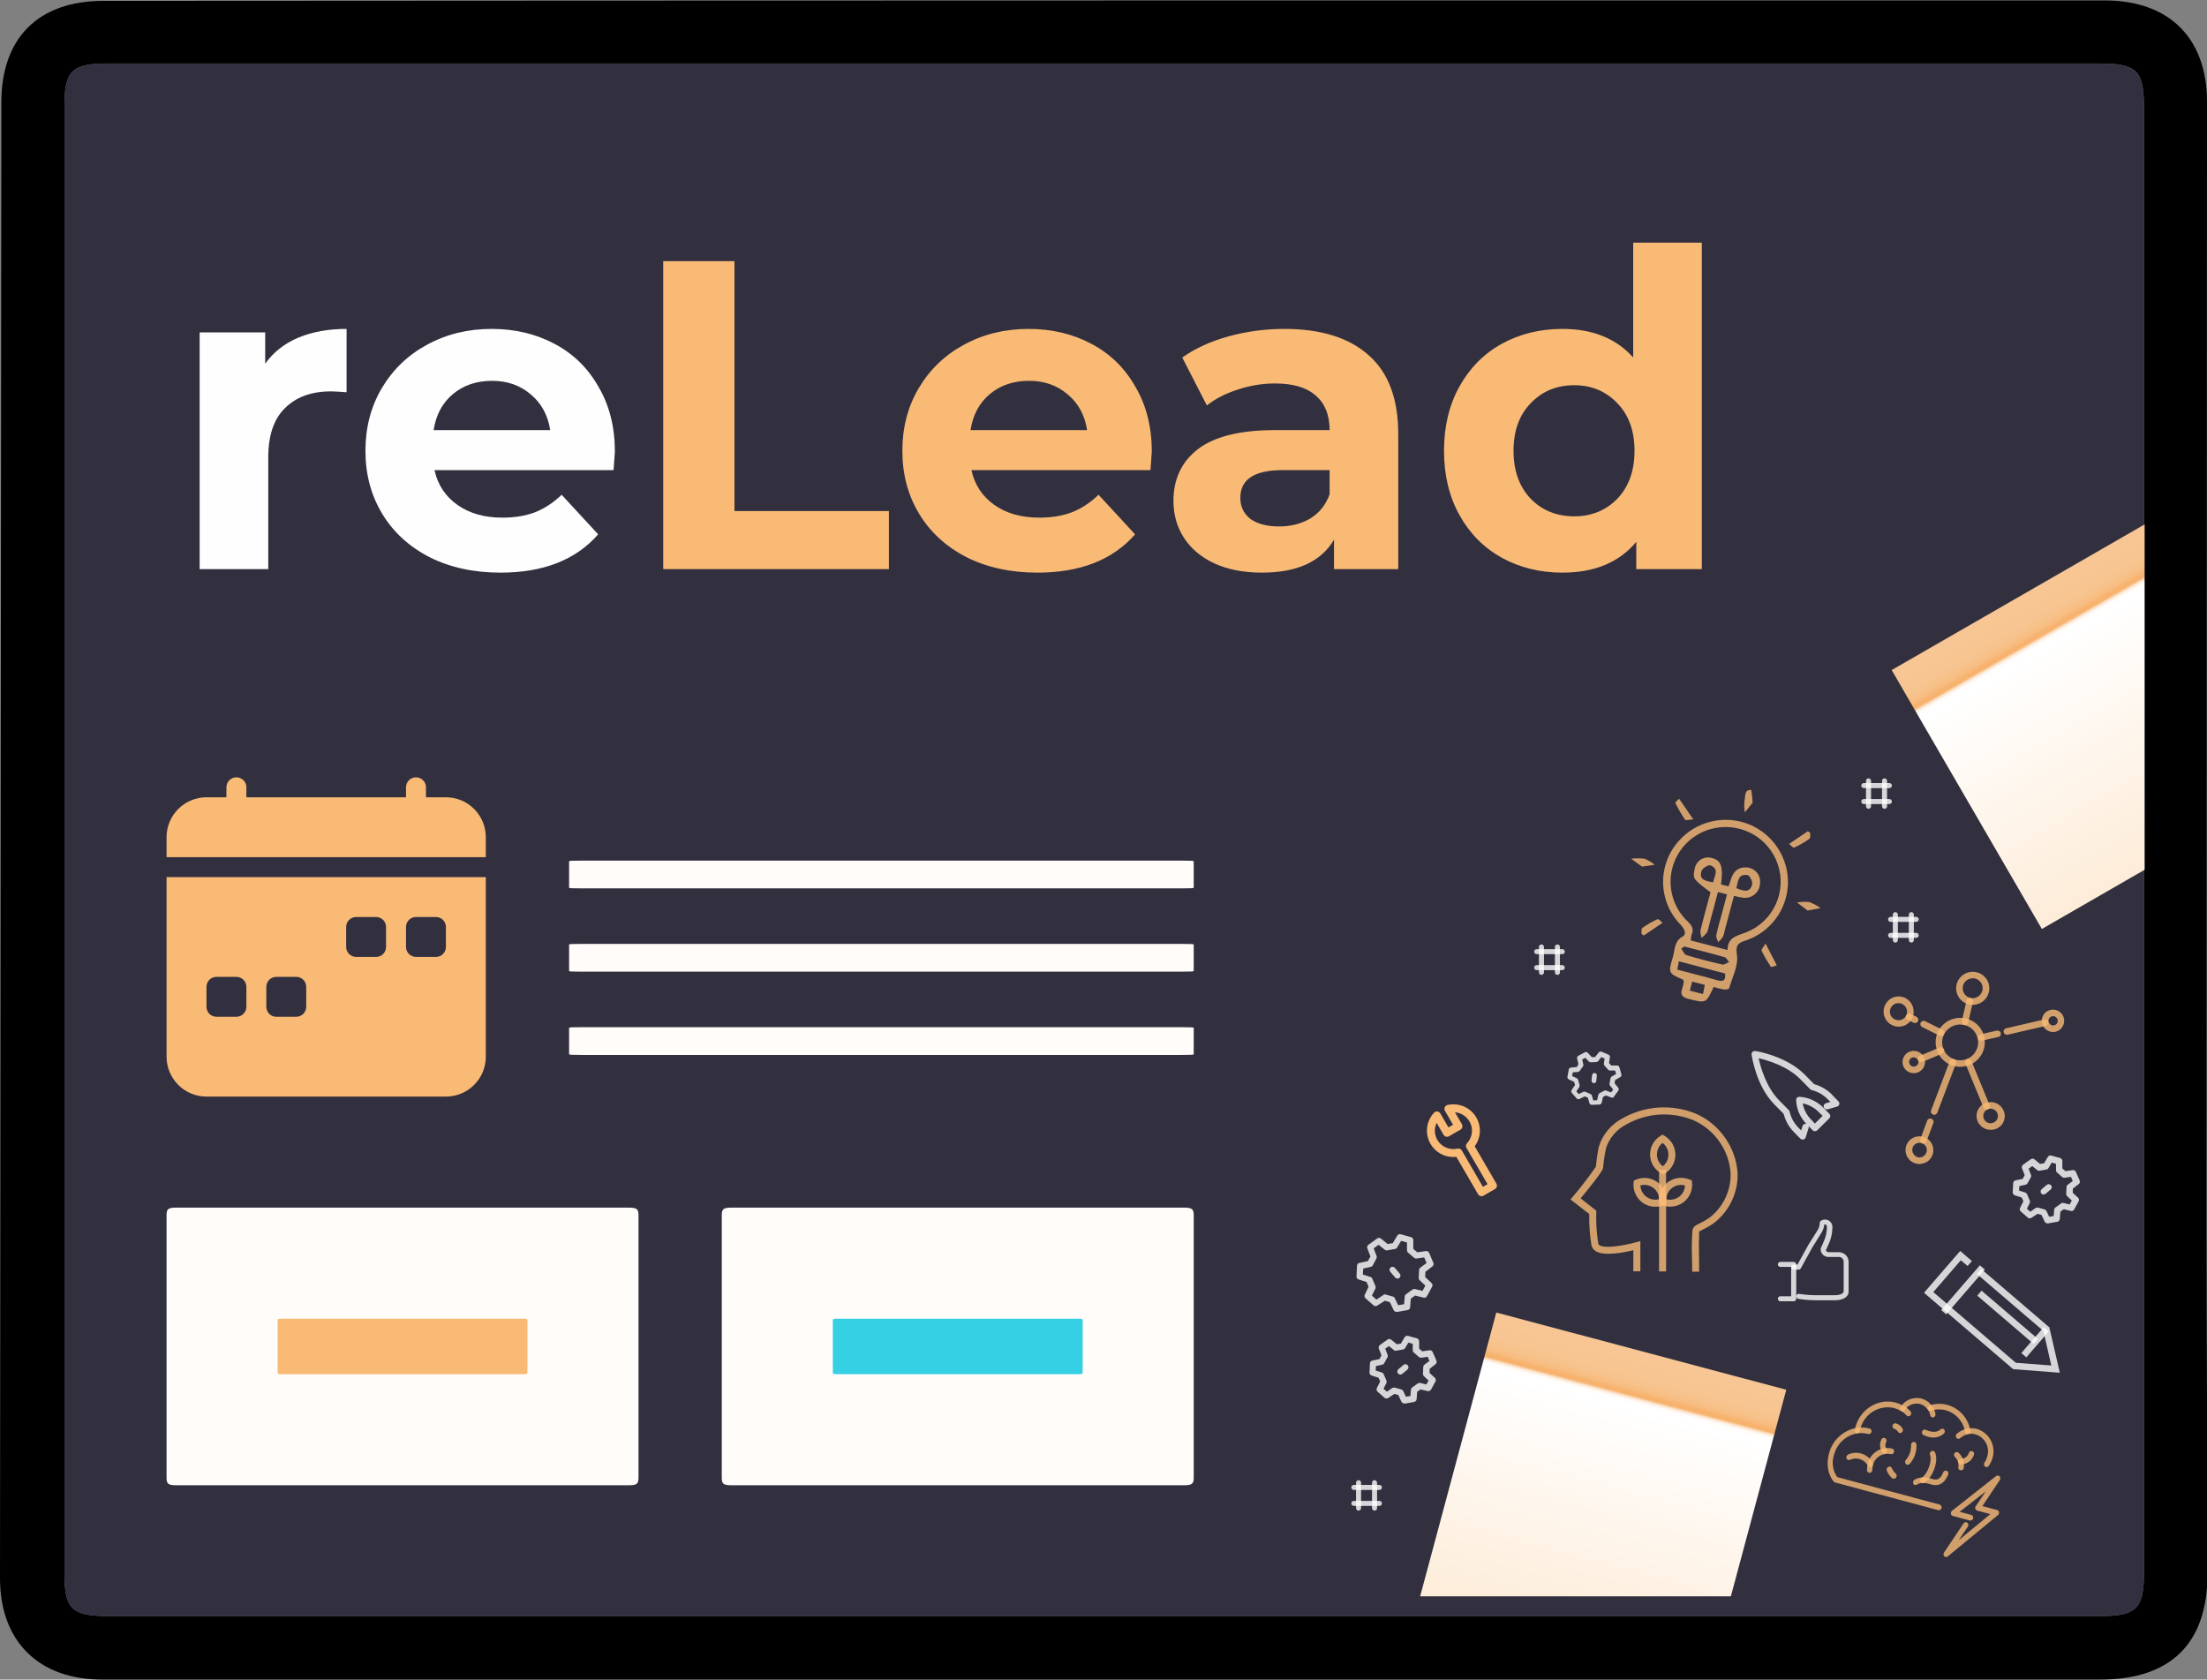 <svg width="159" height="121" viewBox="0 0 159 121" fill="none" xmlns="http://www.w3.org/2000/svg">
<rect x="0" y="0" width="159" height="121" fill="#808080" stroke="none"/>
<g clip-path="url(#clip0_698_394)">
<path d="M79.549 121C55.485 121 31.421 121 7.357 121C2.779 121 -1.20593e-07 118.241 -3.19217e-07 113.697C0.033 78.254 0.065 42.811 0.098 7.368C0.098 2.726 2.779 0.065 7.422 0.065C55.485 0.032 103.581 0.032 151.643 0.032C156.254 0.032 159 2.726 159 7.335C159 34.242 158.967 61.117 158.967 88.024C158.967 96.495 159.033 104.934 159.033 113.405C159.033 118.403 156.384 121 151.316 121C127.383 121 103.45 121 79.549 121ZM79.549 4.576C55.583 4.576 31.617 4.576 7.651 4.576C5.199 4.576 4.643 5.128 4.643 7.595C4.643 42.843 4.643 78.124 4.643 113.373C4.643 115.904 5.166 116.424 7.749 116.424C20.827 116.424 33.938 116.424 47.017 116.424C81.805 116.424 116.626 116.424 151.415 116.424C153.867 116.424 154.455 115.872 154.455 113.405C154.455 78.157 154.455 42.876 154.455 7.627C154.455 5.096 153.899 4.576 151.316 4.576C127.383 4.576 103.45 4.576 79.549 4.576Z" fill="black"/>
<path d="M79.549 4.576C103.483 4.576 127.383 4.576 151.317 4.576C153.9 4.576 154.456 5.128 154.456 7.627C154.456 42.876 154.456 78.157 154.456 113.405C154.456 115.839 153.9 116.424 151.415 116.424C116.626 116.424 81.805 116.424 47.017 116.424C33.939 116.424 20.828 116.424 7.749 116.424C5.166 116.424 4.643 115.904 4.643 113.373C4.643 78.124 4.643 42.843 4.643 7.595C4.643 5.128 5.199 4.576 7.651 4.576C31.584 4.576 55.55 4.576 79.549 4.576Z" fill="#32303F"/>
<path d="M63.5 62C70.689 62 77.868 62 85.057 62C85.833 62 86 62.01 86 62.055C86 62.685 86 63.316 86 63.946C86 63.99 85.833 64 85.087 64C74.637 64 64.178 64 53.728 64C49.8 64 45.861 64 41.933 64C41.157 64 41 63.991 41 63.945C41 63.315 41 62.684 41 62.054C41 62.01 41.167 62 41.904 62C49.093 62 56.291 62 63.5 62Z" fill="#FFFCF9"/>
<path d="M63.5 68C70.689 68 77.868 68 85.057 68C85.833 68 86 68.01 86 68.055C86 68.685 86 69.316 86 69.946C86 69.99 85.833 70 85.087 70C74.637 70 64.178 70 53.728 70C49.8 70 45.861 70 41.933 70C41.157 70 41 69.991 41 69.945C41 69.315 41 68.684 41 68.054C41 68.01 41.167 68 41.904 68C49.093 68 56.291 68 63.5 68Z" fill="#FFFCF9"/>
<path d="M63.5 74C70.689 74 77.868 74 85.057 74C85.833 74 86 74.01 86 74.055C86 74.685 86 75.316 86 75.946C86 75.99 85.833 76 85.087 76C74.637 76 64.178 76 53.728 76C49.8 76 45.861 76 41.933 76C41.157 76 41 75.991 41 75.945C41 75.315 41 74.684 41 74.054C41 74.01 41.167 74 41.904 74C49.093 74 56.291 74 63.5 74Z" fill="#FFFCF9"/>
<path d="M29 87C34.432 87 39.856 87 45.288 87C45.874 87 46 87.099 46 87.546C46 93.849 46 100.157 46 106.46C46 106.896 45.874 107 45.31 107C37.415 107 29.512 107 21.617 107C18.649 107 15.673 107 12.705 107C12.119 107 12 106.907 12 106.454C12 100.151 12 93.843 12 87.54C12 87.099 12.126 87 12.683 87C18.114 87 23.553 87 29 87Z" fill="#FFFCF9"/>
<path d="M69 87C74.432 87 79.856 87 85.288 87C85.874 87 86 87.099 86 87.546C86 93.849 86 100.157 86 106.46C86 106.896 85.874 107 85.31 107C77.415 107 69.512 107 61.617 107C58.649 107 55.673 107 52.705 107C52.119 107 52 106.907 52 106.454C52 100.151 52 93.843 52 87.54C52 87.099 52.126 87 52.683 87C58.114 87 63.553 87 69 87Z" fill="#FFFCF9"/>
<path d="M69 95C71.876 95 74.747 95 77.623 95C77.933 95 78 95.02 78 95.109C78 96.37 78 97.632 78 98.892C78 98.979 77.933 99 77.635 99C73.455 99 69.271 99 65.091 99C63.52 99 61.945 99 60.373 99C60.063 99 60 98.981 60 98.891C60 97.63 60 96.368 60 95.108C60 95.02 60.067 95 60.361 95C63.237 95 66.117 95 69 95Z" fill="#35D0E4"/>
<path d="M29 95C31.876 95 34.747 95 37.623 95C37.933 95 38 95.02 38 95.109C38 96.37 38 97.632 38 98.892C38 98.979 37.933 99 37.635 99C33.455 99 29.271 99 25.091 99C23.52 99 21.945 99 20.373 99C20.063 99 20 98.981 20 98.891C20 97.63 20 96.368 20 95.108C20 95.02 20.067 95 20.361 95C23.237 95 26.116 95 29 95Z" fill="#F9BA76"/>
<g clip-path="url(#clip1_698_394)">
<path d="M17.75 56.719C17.75 56.528 17.674 56.345 17.54 56.211C17.405 56.076 17.222 56 17.031 56C16.841 56 16.658 56.076 16.523 56.211C16.388 56.345 16.312 56.528 16.312 56.719V57.438H14.875C14.113 57.438 13.381 57.74 12.842 58.28C12.303 58.819 12 59.55 12 60.312V61.75H35V60.312C35 59.55 34.697 58.819 34.158 58.28C33.619 57.74 32.888 57.438 32.125 57.438H30.688V56.719C30.688 56.528 30.612 56.345 30.477 56.211C30.342 56.076 30.159 56 29.969 56C29.778 56 29.595 56.076 29.46 56.211C29.326 56.345 29.25 56.528 29.25 56.719V57.438H17.75V56.719ZM35 76.125V63.188H12V76.125C12 76.888 12.303 77.619 12.842 78.158C13.381 78.697 14.113 79 14.875 79H32.125C32.888 79 33.619 78.697 34.158 78.158C34.697 77.619 35 76.888 35 76.125ZM25.656 66.062H27.094C27.284 66.062 27.467 66.138 27.602 66.273C27.737 66.408 27.812 66.591 27.812 66.781V68.219C27.812 68.409 27.737 68.592 27.602 68.727C27.467 68.862 27.284 68.938 27.094 68.938H25.656C25.466 68.938 25.283 68.862 25.148 68.727C25.013 68.592 24.938 68.409 24.938 68.219V66.781C24.938 66.591 25.013 66.408 25.148 66.273C25.283 66.138 25.466 66.062 25.656 66.062ZM29.969 66.062H31.406C31.597 66.062 31.78 66.138 31.915 66.273C32.049 66.408 32.125 66.591 32.125 66.781V68.219C32.125 68.409 32.049 68.592 31.915 68.727C31.78 68.862 31.597 68.938 31.406 68.938H29.969C29.778 68.938 29.595 68.862 29.46 68.727C29.326 68.592 29.25 68.409 29.25 68.219V66.781C29.25 66.591 29.326 66.408 29.46 66.273C29.595 66.138 29.778 66.062 29.969 66.062ZM14.875 71.094C14.875 70.903 14.951 70.72 15.085 70.585C15.22 70.451 15.403 70.375 15.594 70.375H17.031C17.222 70.375 17.405 70.451 17.54 70.585C17.674 70.72 17.75 70.903 17.75 71.094V72.531C17.75 72.722 17.674 72.905 17.54 73.04C17.405 73.174 17.222 73.25 17.031 73.25H15.594C15.403 73.25 15.22 73.174 15.085 73.04C14.951 72.905 14.875 72.722 14.875 72.531V71.094ZM19.906 70.375H21.344C21.534 70.375 21.717 70.451 21.852 70.585C21.987 70.72 22.062 70.903 22.062 71.094V72.531C22.062 72.722 21.987 72.905 21.852 73.04C21.717 73.174 21.534 73.25 21.344 73.25H19.906C19.716 73.25 19.533 73.174 19.398 73.04C19.263 72.905 19.188 72.722 19.188 72.531V71.094C19.188 70.903 19.263 70.72 19.398 70.585C19.533 70.451 19.716 70.375 19.906 70.375Z" fill="#F9BA76"/>
</g>
<path d="M19.105 26.199C19.697 25.375 20.489 24.752 21.482 24.329C22.497 23.906 23.659 23.695 24.969 23.695V28.259C24.419 28.217 24.049 28.196 23.859 28.196C22.444 28.196 21.334 28.597 20.532 29.4C19.729 30.182 19.327 31.365 19.327 32.95V41H14.383V23.949H19.105V26.199ZM44.298 32.538C44.298 32.601 44.266 33.045 44.203 33.869H31.303C31.536 34.925 32.085 35.76 32.952 36.373C33.818 36.985 34.895 37.292 36.184 37.292C37.072 37.292 37.853 37.165 38.53 36.911C39.227 36.637 39.871 36.214 40.463 35.644L43.094 38.496C41.488 40.334 39.142 41.254 36.057 41.254C34.135 41.254 32.434 40.884 30.955 40.144C29.476 39.384 28.335 38.338 27.532 37.007C26.729 35.675 26.328 34.165 26.328 32.474C26.328 30.805 26.718 29.305 27.5 27.974C28.303 26.622 29.391 25.576 30.765 24.836C32.159 24.075 33.712 23.695 35.424 23.695C37.093 23.695 38.604 24.054 39.956 24.773C41.308 25.491 42.365 26.526 43.125 27.879C43.907 29.21 44.298 30.763 44.298 32.538ZM35.455 27.435C34.336 27.435 33.395 27.752 32.635 28.386C31.874 29.02 31.409 29.886 31.24 30.985H39.639C39.47 29.907 39.005 29.051 38.244 28.418C37.484 27.762 36.554 27.435 35.455 27.435Z" fill="#FEFEFE"/>
<path d="M47.78 18.814H52.914V36.816H64.039V41H47.78V18.814ZM82.979 32.538C82.979 32.601 82.948 33.045 82.884 33.869H69.985C70.217 34.925 70.767 35.76 71.633 36.373C72.499 36.985 73.577 37.292 74.866 37.292C75.753 37.292 76.535 37.165 77.211 36.911C77.908 36.637 78.553 36.214 79.144 35.644L81.775 38.496C80.169 40.334 77.824 41.254 74.739 41.254C72.816 41.254 71.115 40.884 69.636 40.144C68.157 39.384 67.016 38.338 66.213 37.007C65.41 35.675 65.009 34.165 65.009 32.474C65.009 30.805 65.4 29.305 66.182 27.974C66.985 26.622 68.073 25.576 69.446 24.836C70.841 24.075 72.394 23.695 74.105 23.695C75.774 23.695 77.285 24.054 78.637 24.773C79.99 25.491 81.046 26.526 81.807 27.879C82.588 29.21 82.979 30.763 82.979 32.538ZM74.137 27.435C73.017 27.435 72.077 27.752 71.316 28.386C70.555 29.02 70.091 29.886 69.921 30.985H78.32C78.151 29.907 77.686 29.051 76.926 28.418C76.165 27.762 75.236 27.435 74.137 27.435ZM92.526 23.695C95.167 23.695 97.196 24.329 98.611 25.597C100.027 26.843 100.735 28.734 100.735 31.27V41H96.107V38.877C95.178 40.461 93.445 41.254 90.91 41.254C89.6 41.254 88.459 41.032 87.487 40.588C86.536 40.144 85.807 39.532 85.3 38.75C84.793 37.968 84.539 37.081 84.539 36.087C84.539 34.503 85.131 33.256 86.314 32.348C87.518 31.439 89.367 30.985 91.86 30.985H95.79C95.79 29.907 95.463 29.083 94.808 28.513C94.153 27.921 93.17 27.625 91.86 27.625C90.952 27.625 90.054 27.773 89.166 28.069C88.3 28.344 87.561 28.724 86.948 29.21L85.173 25.755C86.103 25.1 87.212 24.593 88.501 24.234C89.811 23.875 91.153 23.695 92.526 23.695ZM92.146 37.926C92.991 37.926 93.741 37.736 94.396 37.355C95.051 36.954 95.516 36.373 95.79 35.612V33.869H92.399C90.371 33.869 89.357 34.534 89.357 35.866C89.357 36.499 89.6 37.007 90.086 37.387C90.593 37.746 91.279 37.926 92.146 37.926ZM122.605 17.483V41H117.883V39.035C116.657 40.514 114.882 41.254 112.558 41.254C110.952 41.254 109.494 40.894 108.184 40.176C106.895 39.458 105.881 38.433 105.142 37.102C104.402 35.77 104.032 34.228 104.032 32.474C104.032 30.721 104.402 29.178 105.142 27.847C105.881 26.516 106.895 25.491 108.184 24.773C109.494 24.054 110.952 23.695 112.558 23.695C114.734 23.695 116.435 24.382 117.661 25.755V17.483H122.605ZM113.414 37.197C114.66 37.197 115.696 36.774 116.52 35.929C117.344 35.063 117.756 33.911 117.756 32.474C117.756 31.038 117.344 29.897 116.52 29.051C115.696 28.185 114.66 27.752 113.414 27.752C112.146 27.752 111.1 28.185 110.276 29.051C109.452 29.897 109.04 31.038 109.04 32.474C109.04 33.911 109.452 35.063 110.276 35.929C111.1 36.774 112.146 37.197 113.414 37.197Z" fill="#F9BA76"/>
<g clip-path="url(#clip2_698_394)">
<path d="M136.283 48.273L147.103 66.925L154.504 62.661V37.781L136.283 48.273Z" fill="#32303F"/>
<path d="M136.283 48.273L147.103 66.925L154.504 62.661V37.781L136.283 48.273Z" fill="url(#paint0_linear_698_394)"/>
<path d="M124.698 115L128.686 100.133V100.12L107.801 94.558H107.798L102.313 115H124.698Z" fill="#32303F"/>
<path d="M124.698 115L128.686 100.133V100.12L107.801 94.558H107.798L102.313 115H124.698Z" fill="url(#paint1_linear_698_394)"/>
<path opacity="0.8" d="M121.908 91.62V91.149C121.885 90.446 121.865 89.718 121.908 89.002V88.953C121.928 88.504 121.947 88.389 122.328 88.198L122.497 88.112C122.755 87.987 123.003 87.838 123.235 87.667C123.695 87.291 124.062 86.82 124.314 86.282C124.566 85.741 124.691 85.151 124.681 84.558C124.632 83.73 124.354 82.929 123.874 82.25C123.397 81.564 122.738 81.026 121.971 80.69C121.196 80.38 120.362 80.245 119.528 80.298C118.694 80.354 117.88 80.601 117.155 81.013C116.807 81.191 116.499 81.439 116.248 81.735C115.996 82.032 115.808 82.378 115.692 82.751C115.602 83.206 115.533 83.667 115.493 84.129C115.48 84.218 115.444 84.429 113.875 86.335L115 87.218V87.347C114.977 88.105 115.026 88.867 115.149 89.615C115.149 89.635 115.169 89.671 115.232 89.711C115.669 89.978 117.072 89.711 117.853 89.5L118.177 89.408V91.587H117.671V90.07C117.012 90.232 115.583 90.512 114.977 90.143C114.894 90.097 114.825 90.034 114.768 89.958C114.712 89.882 114.672 89.797 114.652 89.708C114.533 88.966 114.48 88.211 114.494 87.459L113.146 86.414L113.312 86.213C113.904 85.52 114.457 84.798 114.974 84.05C115.017 83.572 115.086 83.094 115.182 82.622C115.314 82.184 115.533 81.778 115.827 81.425C116.122 81.073 116.48 80.782 116.89 80.568C117.681 80.116 118.565 79.853 119.475 79.79C120.388 79.731 121.302 79.876 122.153 80.222C123.007 80.591 123.741 81.191 124.274 81.956C124.814 82.718 125.128 83.611 125.184 84.541C125.201 85.217 125.059 85.886 124.771 86.5C124.486 87.11 124.062 87.644 123.536 88.066C123.278 88.257 123.003 88.425 122.712 88.564L122.543 88.653C122.497 88.672 122.454 88.696 122.411 88.722V89.038C122.374 89.724 122.411 90.443 122.411 91.135V91.61L121.911 91.617L121.908 91.62Z" fill="#F9BA76"/>
<path opacity="0.8" d="M120.031 84.278H119.525V91.597H120.031V84.278Z" fill="#F9BA76"/>
<path opacity="0.8" d="M120.323 86.932C120.104 86.932 119.889 86.889 119.691 86.8L119.555 86.74L119.538 86.595C119.509 86.322 119.552 86.041 119.664 85.791C119.777 85.54 119.952 85.323 120.174 85.158C120.399 84.993 120.661 84.894 120.939 84.861C121.213 84.831 121.491 84.874 121.746 84.983L121.885 85.039L121.898 85.187C121.928 85.461 121.885 85.738 121.776 85.992C121.663 86.243 121.488 86.463 121.263 86.628C121.038 86.79 120.776 86.892 120.502 86.922C120.439 86.922 120.382 86.928 120.323 86.928V86.932ZM120.038 86.394C120.171 86.43 120.306 86.44 120.442 86.424C120.631 86.404 120.806 86.335 120.958 86.226C121.111 86.114 121.23 85.966 121.303 85.794C121.359 85.669 121.389 85.537 121.395 85.402C121.263 85.369 121.127 85.356 120.995 85.369C120.806 85.389 120.627 85.458 120.478 85.57C120.326 85.682 120.207 85.83 120.131 86.002C120.078 86.124 120.045 86.256 120.038 86.388V86.394Z" fill="#F9BA76"/>
<path opacity="0.8" d="M119.26 86.932H119.088C118.813 86.899 118.552 86.8 118.327 86.638C118.105 86.473 117.93 86.256 117.817 86.002C117.705 85.751 117.662 85.471 117.691 85.197L117.708 85.049L117.844 84.993C118.098 84.881 118.376 84.838 118.651 84.871C118.926 84.901 119.187 85.003 119.412 85.168C119.637 85.329 119.813 85.547 119.925 85.801C120.035 86.055 120.078 86.332 120.051 86.605V86.75L119.912 86.81C119.707 86.899 119.489 86.942 119.267 86.935L119.26 86.932ZM118.181 85.398C118.184 85.534 118.214 85.665 118.271 85.791C118.347 85.962 118.466 86.111 118.618 86.223C118.77 86.335 118.949 86.401 119.134 86.421C119.27 86.437 119.406 86.427 119.535 86.391C119.532 86.256 119.498 86.124 119.446 85.999C119.369 85.827 119.25 85.679 119.098 85.567C118.946 85.458 118.767 85.389 118.582 85.365C118.449 85.352 118.317 85.365 118.188 85.398H118.181Z" fill="#F9BA76"/>
<path opacity="0.8" d="M119.809 84.61L119.68 84.538C119.439 84.403 119.24 84.205 119.098 83.971C118.956 83.733 118.879 83.463 118.876 83.186C118.873 82.912 118.942 82.639 119.075 82.401C119.207 82.164 119.402 81.96 119.641 81.821L119.77 81.742L119.896 81.814C120.137 81.953 120.336 82.147 120.481 82.385C120.62 82.622 120.697 82.889 120.703 83.166C120.703 83.443 120.637 83.714 120.505 83.954C120.369 84.198 120.174 84.403 119.935 84.548L119.809 84.614V84.61ZM119.78 82.339C119.67 82.424 119.578 82.527 119.512 82.645C119.419 82.81 119.373 82.995 119.373 83.183C119.373 83.371 119.429 83.555 119.525 83.72C119.594 83.836 119.687 83.938 119.793 84.02C119.902 83.934 119.992 83.829 120.061 83.71C120.154 83.546 120.2 83.361 120.197 83.173C120.197 82.985 120.144 82.8 120.044 82.635C119.975 82.52 119.886 82.418 119.776 82.335L119.78 82.339Z" fill="#F9BA76"/>
<path opacity="0.8" d="M121.272 70.585C120.193 70.116 120.17 70.11 120.524 68.933C120.677 68.425 120.601 67.818 121.229 67.462C121.547 67.284 121.335 66.892 121.064 66.605C120.279 65.797 119.836 64.725 119.816 63.605C119.796 62.483 120.207 61.395 120.961 60.565C121.577 59.875 122.395 59.391 123.298 59.18C124.202 58.969 125.148 59.041 126.009 59.388C126.86 59.734 127.581 60.33 128.081 61.099C128.581 61.867 128.836 62.767 128.809 63.68C128.779 64.59 128.471 65.471 127.922 66.203C127.373 66.935 126.615 67.479 125.744 67.762C125.168 67.95 125.039 68.115 125.135 68.82C125.244 69.576 124.801 70.413 124.569 71.208C124.553 71.267 124.301 71.303 124.172 71.28C123.93 71.234 123.692 71.175 123.457 71.102C122.901 72.306 122.917 72.269 121.66 71.969C120.64 71.719 121.451 71.073 121.269 70.591L121.272 70.585ZM124.46 68.438C124.46 67.528 125.128 67.419 125.777 67.175C126.727 66.809 127.495 66.091 127.922 65.171C128.349 64.251 128.402 63.202 128.071 62.246C127.74 61.28 127.045 60.479 126.131 60.014C125.218 59.549 124.159 59.453 123.176 59.747C122.51 59.945 121.908 60.314 121.435 60.815C120.958 61.316 120.624 61.936 120.462 62.609C120.299 63.281 120.319 63.984 120.518 64.646C120.716 65.309 121.084 65.909 121.587 66.384C121.885 66.671 122.044 66.921 121.875 67.317C121.835 67.459 121.815 67.604 121.812 67.752L124.46 68.441V68.438ZM120.955 69.256L120.836 69.853C121.832 70.12 122.782 70.35 123.718 70.621C124.212 70.759 124.334 70.575 124.278 70.133L120.951 69.252L120.955 69.256ZM121.352 68.184L121.127 68.346C121.246 68.504 121.335 68.755 121.484 68.801C122.342 69.068 123.209 69.285 124.083 69.487C124.222 69.523 124.41 69.374 124.572 69.308C124.466 69.19 124.38 68.999 124.248 68.959C123.295 68.679 122.325 68.445 121.355 68.191L121.349 68.184H121.352ZM121.908 70.716L121.742 71.366L122.689 71.617L122.821 70.951L121.908 70.716Z" fill="#F9BA76"/>
<path opacity="0.8" d="M127.2 67.977C127.528 68.616 127.763 69.081 128.008 69.549C127.862 69.585 127.614 69.694 127.584 69.651C127.333 69.282 127.107 68.896 126.912 68.494C126.869 68.412 127.035 68.247 127.197 67.973L127.2 67.977Z" fill="#F9BA76"/>
<path opacity="0.8" d="M121.988 59.028C121.66 59.051 121.448 59.114 121.398 59.058C121.137 58.669 120.902 58.263 120.697 57.844C120.674 57.798 120.869 57.643 120.965 57.538L121.988 59.025V59.028Z" fill="#F9BA76"/>
<path opacity="0.8" d="M130.408 59.994C130.408 60.142 130.438 60.37 130.358 60.426C130.011 60.673 129.64 60.888 129.253 61.066C129.187 61.095 129.015 60.901 128.892 60.799L130.239 59.885L130.408 59.994Z" fill="#F9BA76"/>
<path opacity="0.8" d="M118.257 67.281C118.274 67.132 118.234 66.912 118.314 66.856C118.661 66.608 119.032 66.394 119.419 66.216C119.485 66.186 119.654 66.381 119.773 66.483L118.426 67.396L118.257 67.281Z" fill="#F9BA76"/>
<path opacity="0.8" d="M130.223 65.596L129.461 65.016C129.756 64.966 130.054 64.956 130.352 64.986C130.64 65.095 130.911 65.24 131.159 65.421L130.223 65.596Z" fill="#F9BA76"/>
<path opacity="0.8" d="M118.291 62.431L117.516 61.864C117.834 61.824 118.158 61.824 118.476 61.864C118.741 61.969 118.989 62.117 119.211 62.299L118.291 62.431Z" fill="#F9BA76"/>
<path opacity="0.8" d="M126.267 57.828L125.708 58.52C125.655 58.243 125.645 57.96 125.681 57.68C125.764 57.383 125.632 56.888 126.165 56.905C126.221 57.211 126.254 57.521 126.264 57.831L126.267 57.828Z" fill="#F9BA76"/>
<path opacity="0.8" d="M123.987 63.717L124.526 63.855C124.586 63.684 124.649 63.532 124.695 63.374C124.857 62.823 125.185 62.47 125.794 62.487C125.939 62.487 126.082 62.523 126.214 62.586C126.347 62.648 126.462 62.737 126.558 62.846C126.654 62.955 126.724 63.084 126.764 63.222C126.803 63.361 126.817 63.506 126.797 63.651C126.79 63.796 126.757 63.938 126.694 64.069C126.631 64.201 126.545 64.317 126.436 64.412C126.327 64.508 126.201 64.58 126.062 64.627C125.923 64.673 125.777 64.689 125.632 64.679C125.42 64.66 125.215 64.6 124.92 64.544L124.261 67.01C124.235 67.179 124.189 67.343 124.122 67.498C124.026 67.637 123.914 67.762 123.785 67.874C123.735 67.713 123.616 67.538 123.646 67.393C123.742 66.892 123.894 66.4 124.026 65.906L124.42 64.435L123.768 64.264C123.55 65.068 123.338 65.873 123.123 66.677C123.096 66.846 123.05 67.01 122.984 67.169C122.871 67.314 122.739 67.449 122.597 67.564C122.534 67.406 122.501 67.235 122.501 67.063C122.683 66.295 122.898 65.533 123.1 64.772C123.153 64.571 123.209 64.366 123.232 64.284C122.788 63.931 122.375 63.684 122.107 63.321C121.971 63.143 122.044 62.741 122.12 62.47C122.156 62.345 122.216 62.23 122.295 62.131C122.375 62.032 122.477 61.946 122.59 61.887C122.702 61.827 122.828 61.788 122.957 61.775C123.086 61.761 123.215 61.775 123.338 61.814C123.99 61.979 124.152 62.414 123.99 63.717H123.987ZM125.102 63.984C125.602 64.195 126.069 64.343 126.234 63.717C126.284 63.522 126.062 63.077 125.903 63.044C125.198 62.925 125.228 63.512 125.089 63.997L125.102 63.987V63.984ZM123.424 63.552C123.523 63.08 123.877 62.596 123.225 62.345C123.076 62.289 122.649 62.543 122.59 62.731C122.371 63.37 122.858 63.469 123.411 63.562L123.424 63.552Z" fill="#F9BA76"/>
<path opacity="0.8" d="M142.757 92.982L142.449 93.341L146.51 96.82L146.818 96.46L142.757 92.982Z" fill="white"/>
<path opacity="0.8" d="M140.119 94.426L138.613 93.133L141.218 90.123L142.062 90.849L141.751 91.205L141.264 90.793L139.281 93.084L140.43 94.07L140.119 94.429V94.426Z" fill="white"/>
<path opacity="0.8" d="M148.393 98.894L145.034 98.636L140.119 94.426L140.43 94.067L145.226 98.178L147.784 98.373L147.212 95.883L142.416 91.772L142.727 91.416L147.642 95.626L148.397 98.894H148.393Z" fill="white"/>
<path opacity="0.8" d="M142.638 91.155L139.851 94.38L140.212 94.686L142.999 91.462L142.638 91.155Z" fill="white"/>
<path opacity="0.8" d="M147.245 95.603L145.624 97.479L145.984 97.786L147.606 95.91L147.245 95.603Z" fill="white"/>
<path opacity="0.8" d="M139.645 108.798L132.211 106.803C132.178 106.797 132.148 106.777 132.125 106.754C132.095 106.724 131.424 105.999 131.768 104.716C131.88 104.268 132.115 103.859 132.45 103.536C132.784 103.213 133.201 102.989 133.654 102.886V102.85C134.012 101.508 135.326 100.704 136.577 101.047C136.733 101.089 136.882 101.149 137.024 101.221C137.193 101.017 137.411 100.865 137.663 100.783C137.914 100.7 138.182 100.691 138.437 100.756C138.712 100.832 138.954 100.991 139.129 101.211C139.51 101.109 139.913 101.109 140.297 101.211C140.695 101.324 141.052 101.538 141.337 101.835C141.621 102.131 141.82 102.497 141.916 102.893C142.088 102.883 142.26 102.9 142.426 102.942C142.853 103.074 143.21 103.368 143.422 103.76C143.63 104.153 143.677 104.614 143.548 105.039C143.491 105.241 143.399 105.432 143.276 105.603C143.263 105.623 143.243 105.643 143.223 105.656C143.203 105.669 143.177 105.679 143.154 105.686C143.127 105.689 143.104 105.689 143.078 105.686C143.051 105.679 143.028 105.669 143.008 105.656C142.965 105.623 142.939 105.574 142.932 105.521C142.925 105.468 142.939 105.412 142.968 105.369C143.058 105.237 143.124 105.092 143.164 104.941C143.217 104.779 143.233 104.611 143.22 104.439C143.203 104.271 143.157 104.106 143.078 103.958C142.998 103.81 142.889 103.674 142.76 103.569C142.627 103.46 142.479 103.381 142.316 103.332C142.144 103.285 141.966 103.279 141.79 103.312C141.764 103.315 141.74 103.315 141.714 103.312C141.691 103.305 141.664 103.295 141.644 103.282C141.625 103.266 141.608 103.249 141.595 103.226C141.582 103.203 141.572 103.18 141.568 103.153C141.509 102.791 141.347 102.448 141.102 102.174C140.857 101.897 140.536 101.699 140.178 101.597C139.824 101.505 139.447 101.518 139.099 101.634C139.059 101.647 139.016 101.647 138.977 101.634C138.937 101.62 138.904 101.594 138.881 101.558C138.752 101.357 138.553 101.208 138.325 101.146C138.116 101.096 137.901 101.109 137.702 101.188C137.504 101.268 137.335 101.406 137.222 101.587C137.209 101.61 137.193 101.63 137.173 101.647C137.153 101.663 137.13 101.673 137.103 101.68C137.077 101.686 137.05 101.686 137.027 101.68C137.001 101.676 136.978 101.666 136.954 101.65C136.799 101.558 136.63 101.485 136.455 101.436C135.932 101.317 135.385 101.409 134.932 101.693C134.479 101.973 134.154 102.422 134.028 102.942C134.015 102.992 134.005 103.041 133.992 103.091C133.985 103.134 133.962 103.173 133.932 103.203C133.903 103.233 133.863 103.252 133.82 103.259C133.416 103.325 133.042 103.506 132.744 103.78C132.443 104.054 132.231 104.413 132.132 104.805C132.039 105.072 132.013 105.359 132.052 105.636C132.092 105.916 132.198 106.184 132.36 106.414L139.741 108.393C139.791 108.409 139.834 108.445 139.86 108.492C139.887 108.538 139.89 108.594 139.877 108.643C139.864 108.693 139.834 108.736 139.791 108.762C139.748 108.792 139.698 108.801 139.649 108.795L139.645 108.798Z" fill="#F9BA76"/>
<path opacity="0.8" d="M133.758 103.266C133.718 103.256 133.685 103.233 133.662 103.203C133.635 103.173 133.622 103.134 133.619 103.094C133.612 103.041 133.629 102.985 133.662 102.942C133.695 102.9 133.741 102.87 133.794 102.86C134.092 102.817 134.4 102.837 134.691 102.913C134.718 102.919 134.741 102.933 134.761 102.949C134.78 102.966 134.797 102.985 134.81 103.008C134.823 103.031 134.83 103.058 134.833 103.084C134.833 103.111 134.833 103.137 134.827 103.163C134.82 103.19 134.81 103.213 134.794 103.233C134.777 103.256 134.757 103.272 134.737 103.285C134.714 103.299 134.691 103.308 134.665 103.312C134.638 103.315 134.612 103.312 134.585 103.308C134.34 103.242 134.085 103.226 133.837 103.259C133.814 103.266 133.787 103.266 133.761 103.259L133.758 103.266Z" fill="#F9BA76"/>
<path opacity="0.8" d="M137.438 102.023C137.405 102.016 137.375 101.996 137.352 101.973C137.246 101.848 137.117 101.742 136.978 101.66C136.931 101.63 136.902 101.584 136.888 101.531C136.875 101.479 136.882 101.426 136.908 101.376C136.922 101.353 136.935 101.333 136.958 101.317C136.978 101.3 137.001 101.287 137.027 101.281C137.054 101.274 137.08 101.271 137.104 101.274C137.13 101.274 137.157 101.284 137.18 101.297C137.349 101.399 137.504 101.525 137.636 101.673C137.673 101.713 137.693 101.765 137.693 101.818C137.693 101.871 137.673 101.924 137.636 101.963C137.613 101.99 137.58 102.013 137.547 102.023C137.514 102.032 137.474 102.036 137.441 102.023H137.438Z" fill="#F9BA76"/>
<path opacity="0.8" d="M136.846 103.236C136.819 103.229 136.796 103.216 136.776 103.2C136.756 103.183 136.74 103.163 136.73 103.14C136.703 103.091 136.67 103.051 136.627 103.015C136.584 102.982 136.535 102.956 136.482 102.942C136.455 102.936 136.432 102.923 136.412 102.906C136.392 102.89 136.376 102.87 136.363 102.847C136.349 102.824 136.343 102.797 136.339 102.771C136.339 102.745 136.339 102.718 136.346 102.692C136.353 102.665 136.363 102.642 136.379 102.619C136.396 102.596 136.415 102.58 136.435 102.567C136.459 102.553 136.482 102.543 136.508 102.54C136.535 102.537 136.561 102.54 136.588 102.543C136.69 102.57 136.786 102.619 136.869 102.685C136.952 102.751 137.021 102.834 137.071 102.929C137.097 102.979 137.101 103.035 137.087 103.088C137.074 103.14 137.038 103.186 136.991 103.213C136.968 103.226 136.945 103.236 136.919 103.242C136.892 103.246 136.866 103.242 136.842 103.239L136.846 103.236Z" fill="#F9BA76"/>
<path opacity="0.8" d="M136.382 106.523C136.356 106.517 136.329 106.503 136.309 106.487C136.144 106.342 136.015 106.157 135.932 105.949C135.912 105.9 135.912 105.844 135.932 105.794C135.952 105.745 135.988 105.705 136.034 105.679C136.058 105.666 136.084 105.656 136.111 105.656C136.137 105.656 136.167 105.656 136.19 105.666C136.217 105.676 136.24 105.689 136.26 105.709C136.279 105.729 136.293 105.752 136.303 105.778C136.362 105.923 136.455 106.055 136.574 106.157C136.614 106.193 136.637 106.243 136.644 106.299C136.647 106.352 136.63 106.408 136.597 106.447C136.574 106.48 136.541 106.507 136.501 106.52C136.465 106.533 136.422 106.533 136.382 106.52V106.523Z" fill="#F9BA76"/>
<path opacity="0.8" d="M137.388 105.517C137.351 105.508 137.322 105.488 137.295 105.458C137.259 105.415 137.242 105.363 137.246 105.31C137.246 105.257 137.272 105.204 137.312 105.168C137.563 104.878 137.696 104.502 137.679 104.116C137.673 104.063 137.686 104.007 137.719 103.965C137.752 103.922 137.798 103.892 137.851 103.882C137.878 103.879 137.904 103.882 137.927 103.885C137.954 103.892 137.977 103.905 137.997 103.922C138.017 103.938 138.033 103.958 138.047 103.981C138.06 104.004 138.066 104.03 138.066 104.057C138.083 104.311 138.047 104.568 137.964 104.809C137.881 105.049 137.749 105.273 137.58 105.465C137.557 105.491 137.527 105.508 137.49 105.517C137.457 105.527 137.421 105.527 137.388 105.517Z" fill="#F9BA76"/>
<path opacity="0.8" d="M141.208 105.501C141.165 105.488 141.128 105.465 141.105 105.428C141.079 105.392 141.069 105.353 141.069 105.306C141.069 105.254 141.085 105.201 141.122 105.161C141.158 105.122 141.211 105.095 141.264 105.092C141.39 105.095 141.516 105.059 141.618 104.987C141.721 104.914 141.797 104.809 141.837 104.69C141.843 104.664 141.853 104.64 141.87 104.617C141.886 104.594 141.906 104.578 141.926 104.565C141.946 104.551 141.972 104.542 141.999 104.538C142.025 104.535 142.052 104.538 142.078 104.542C142.128 104.558 142.171 104.591 142.198 104.637C142.224 104.683 142.227 104.739 142.214 104.789C142.154 104.993 142.029 105.175 141.857 105.303C141.684 105.432 141.476 105.501 141.261 105.504C141.244 105.504 141.224 105.504 141.208 105.498V105.501Z" fill="#F9BA76"/>
<path opacity="0.8" d="M138.904 103.506C138.789 103.477 138.676 103.434 138.567 103.378C138.52 103.351 138.487 103.312 138.471 103.262C138.454 103.213 138.458 103.157 138.481 103.111C138.491 103.084 138.507 103.064 138.524 103.045C138.544 103.025 138.567 103.012 138.59 103.002C138.616 102.992 138.643 102.989 138.669 102.989C138.696 102.989 138.722 102.995 138.749 103.008C139.083 103.173 139.533 103.233 139.795 102.985C139.811 102.966 139.834 102.952 139.858 102.942C139.881 102.933 139.904 102.926 139.93 102.926C139.957 102.926 139.98 102.933 140.003 102.942C140.026 102.952 140.046 102.966 140.063 102.985C140.099 103.028 140.116 103.081 140.112 103.134C140.109 103.19 140.086 103.239 140.046 103.275C139.894 103.411 139.705 103.5 139.507 103.543C139.305 103.582 139.1 103.572 138.904 103.506Z" fill="#F9BA76"/>
<path opacity="0.8" d="M141.225 105.916H141.211C141.185 105.907 141.162 105.893 141.142 105.874C141.122 105.854 141.105 105.834 141.095 105.808C141.086 105.781 141.079 105.755 141.079 105.729C141.079 105.702 141.082 105.676 141.092 105.649C141.105 105.527 141.092 105.409 141.052 105.293C141.013 105.178 140.95 105.076 140.864 104.987C140.821 104.957 140.791 104.917 140.778 104.865C140.765 104.815 140.771 104.762 140.794 104.716C140.808 104.693 140.821 104.673 140.844 104.657C140.864 104.64 140.887 104.627 140.913 104.621C140.94 104.614 140.966 104.611 140.993 104.611C141.019 104.611 141.046 104.621 141.069 104.634C141.235 104.772 141.36 104.954 141.43 105.158C141.499 105.363 141.513 105.583 141.466 105.794C141.45 105.841 141.417 105.88 141.374 105.903C141.33 105.926 141.278 105.933 141.231 105.92L141.225 105.916Z" fill="#F9BA76"/>
<path opacity="0.8" d="M134.644 106.098C134.605 106.085 134.568 106.062 134.542 106.029C134.515 105.996 134.502 105.953 134.502 105.91C134.502 105.755 134.519 105.6 134.558 105.448C134.601 105.26 134.684 105.086 134.793 104.931C134.906 104.776 135.048 104.644 135.21 104.542C135.372 104.439 135.554 104.373 135.746 104.34C135.935 104.307 136.13 104.314 136.319 104.36C136.369 104.377 136.412 104.41 136.438 104.459C136.465 104.505 136.468 104.561 136.455 104.611C136.448 104.637 136.438 104.66 136.422 104.683C136.405 104.706 136.385 104.723 136.362 104.736C136.339 104.749 136.316 104.759 136.286 104.762C136.259 104.766 136.233 104.762 136.207 104.759C135.932 104.7 135.647 104.749 135.409 104.898C135.171 105.046 134.998 105.277 134.932 105.55C134.902 105.659 134.889 105.771 134.893 105.887C134.893 105.94 134.876 105.992 134.84 106.035C134.803 106.075 134.754 106.101 134.701 106.108L134.641 106.101L134.644 106.098Z" fill="#F9BA76"/>
<path opacity="0.8" d="M135.72 104.723C135.69 104.713 135.664 104.7 135.641 104.677C135.528 104.538 135.462 104.37 135.445 104.189C135.432 104.011 135.472 103.833 135.558 103.678C135.571 103.655 135.588 103.635 135.608 103.622C135.627 103.605 135.651 103.595 135.677 103.589C135.704 103.582 135.727 103.582 135.753 103.585C135.78 103.589 135.803 103.599 135.826 103.612C135.869 103.645 135.899 103.691 135.909 103.744C135.919 103.796 135.909 103.852 135.879 103.895C135.843 103.971 135.826 104.054 135.829 104.136C135.833 104.218 135.859 104.298 135.905 104.37C135.942 104.41 135.962 104.462 135.962 104.515C135.962 104.568 135.942 104.621 135.905 104.66C135.882 104.687 135.852 104.706 135.819 104.716C135.786 104.726 135.75 104.729 135.717 104.723H135.72Z" fill="#F9BA76"/>
<path opacity="0.8" d="M134.691 105.699C134.664 105.692 134.641 105.679 134.621 105.663C134.601 105.646 134.585 105.626 134.571 105.603C134.456 105.379 134.257 105.208 134.015 105.125C133.774 105.043 133.512 105.059 133.284 105.165C133.261 105.175 133.234 105.181 133.208 105.184C133.181 105.184 133.155 105.181 133.132 105.171C133.108 105.161 133.085 105.148 133.069 105.128C133.052 105.109 133.036 105.089 133.029 105.062C133.012 105.013 133.012 104.957 133.029 104.908C133.049 104.858 133.085 104.819 133.135 104.792C133.453 104.64 133.817 104.621 134.148 104.733C134.482 104.845 134.757 105.082 134.916 105.396C134.939 105.445 134.945 105.501 134.932 105.554C134.919 105.607 134.886 105.653 134.84 105.682C134.816 105.696 134.793 105.702 134.767 105.705C134.74 105.705 134.717 105.705 134.691 105.699Z" fill="#F9BA76"/>
<path opacity="0.8" d="M138.477 106.843C138.451 106.836 138.428 106.823 138.408 106.81C138.388 106.794 138.371 106.774 138.358 106.751C138.332 106.701 138.328 106.645 138.342 106.592C138.355 106.54 138.388 106.493 138.434 106.464C138.904 106.174 139.209 105.204 139.043 104.815C139.023 104.766 139.023 104.713 139.043 104.664C139.063 104.614 139.096 104.575 139.143 104.548C139.166 104.535 139.192 104.525 139.219 104.522C139.245 104.522 139.275 104.522 139.298 104.532C139.325 104.542 139.348 104.555 139.368 104.575C139.387 104.594 139.401 104.617 139.411 104.644C139.679 105.26 139.252 106.444 138.633 106.823C138.61 106.836 138.583 106.846 138.557 106.85C138.53 106.853 138.5 106.85 138.474 106.84L138.477 106.843Z" fill="#F9BA76"/>
<path opacity="0.8" d="M137.961 106.988C137.918 106.975 137.882 106.948 137.855 106.909C137.825 106.863 137.812 106.81 137.822 106.757C137.832 106.705 137.859 106.655 137.902 106.622C138.256 106.355 138.868 106.431 139.106 106.517C139.563 106.681 139.782 106.573 139.993 106.078C140.003 106.052 140.02 106.029 140.036 106.009C140.056 105.989 140.079 105.973 140.103 105.963C140.129 105.953 140.156 105.946 140.182 105.946C140.209 105.946 140.235 105.953 140.261 105.963C140.308 105.989 140.344 106.029 140.361 106.078C140.377 106.128 140.377 106.184 140.357 106.23C140.056 106.925 139.629 107.133 138.974 106.899C138.785 106.833 138.329 106.787 138.133 106.939C138.11 106.958 138.08 106.975 138.05 106.981C138.021 106.988 137.988 106.988 137.958 106.981L137.961 106.988Z" fill="#F9BA76"/>
<path opacity="0.8" d="M139.195 102.102C139.159 102.092 139.126 102.072 139.103 102.046C139.076 102.019 139.063 101.986 139.056 101.95C139.033 101.812 138.98 101.68 138.904 101.564C138.874 101.518 138.864 101.462 138.874 101.409C138.884 101.357 138.914 101.31 138.957 101.277C138.977 101.261 139 101.251 139.027 101.244C139.053 101.238 139.076 101.238 139.103 101.244C139.129 101.248 139.152 101.258 139.172 101.274C139.192 101.287 139.212 101.307 139.225 101.33C139.331 101.492 139.404 101.676 139.437 101.868C139.447 101.92 139.437 101.976 139.407 102.023C139.377 102.069 139.334 102.102 139.281 102.115C139.252 102.121 139.222 102.118 139.195 102.108V102.102Z" fill="#F9BA76"/>
<path opacity="0.8" d="M141.042 103.648C141.002 103.638 140.966 103.615 140.943 103.582C140.91 103.539 140.896 103.483 140.903 103.43C140.91 103.378 140.936 103.328 140.976 103.292C141.198 103.097 141.466 102.969 141.754 102.913C141.78 102.909 141.807 102.909 141.83 102.913C141.856 102.919 141.879 102.929 141.899 102.946C141.919 102.962 141.939 102.982 141.949 103.005C141.962 103.028 141.969 103.055 141.972 103.078C141.982 103.13 141.969 103.186 141.939 103.229C141.909 103.275 141.863 103.305 141.81 103.318C141.591 103.361 141.386 103.46 141.217 103.608C141.194 103.628 141.165 103.641 141.135 103.651C141.105 103.658 141.072 103.658 141.042 103.651V103.648Z" fill="#F9BA76"/>
<path opacity="0.8" d="M140.156 112.168C140.123 112.158 140.096 112.141 140.073 112.118C140.04 112.082 140.02 112.036 140.017 111.986C140.017 111.937 140.027 111.891 140.056 111.848L141.46 109.751C141.473 109.728 141.493 109.711 141.513 109.695C141.533 109.682 141.559 109.672 141.582 109.665C141.609 109.659 141.632 109.659 141.658 109.665C141.685 109.669 141.708 109.678 141.728 109.695C141.771 109.728 141.797 109.777 141.807 109.83C141.814 109.883 141.804 109.939 141.771 109.982L141.119 110.954L143.393 109.078L142.443 108.825C142.413 108.815 142.383 108.798 142.36 108.775C142.337 108.752 142.32 108.726 142.31 108.696C142.3 108.663 142.297 108.63 142.304 108.6C142.307 108.567 142.32 108.538 142.34 108.511L143.065 107.44L141.178 108.914L142.019 109.138C142.069 109.154 142.112 109.191 142.138 109.237C142.161 109.283 142.168 109.339 142.151 109.388C142.138 109.441 142.105 109.484 142.062 109.514C142.016 109.543 141.963 109.55 141.91 109.54L140.685 109.21C140.649 109.2 140.616 109.181 140.593 109.151C140.566 109.121 140.553 109.088 140.546 109.052C140.54 109.012 140.546 108.973 140.559 108.937C140.573 108.9 140.596 108.867 140.626 108.844L143.8 106.342C143.836 106.312 143.883 106.296 143.929 106.299C143.975 106.299 144.022 106.322 144.055 106.355C144.088 106.391 144.108 106.437 144.111 106.487C144.114 106.536 144.101 106.586 144.074 106.625L142.817 108.501L143.879 108.785C143.916 108.795 143.949 108.815 143.972 108.844C143.998 108.871 144.012 108.907 144.018 108.943C144.025 108.979 144.018 109.019 144.008 109.055C143.995 109.092 143.972 109.121 143.942 109.148L140.338 112.115C140.314 112.138 140.288 112.155 140.258 112.161C140.228 112.171 140.195 112.171 140.166 112.161L140.156 112.168Z" fill="#F9BA76"/>
<path opacity="0.8" d="M101.16 101.104C101.117 101.104 101.077 101.09 101.04 101.071C101.004 101.047 100.978 101.014 100.961 100.975L100.739 100.5L100.455 100.421L100.018 100.711C99.978 100.738 99.928 100.751 99.879 100.751C99.829 100.751 99.783 100.728 99.746 100.698L99.246 100.259C99.207 100.226 99.18 100.184 99.174 100.134C99.164 100.085 99.174 100.035 99.197 99.992L99.432 99.524L99.316 99.257L98.816 99.096C98.77 99.082 98.73 99.053 98.704 99.013C98.677 98.974 98.661 98.927 98.664 98.878L98.697 98.219C98.697 98.169 98.717 98.123 98.75 98.087C98.783 98.05 98.826 98.024 98.873 98.017L99.385 97.909L99.525 97.641L99.336 97.154C99.319 97.107 99.316 97.058 99.333 97.012C99.349 96.966 99.376 96.926 99.415 96.896L99.955 96.511C99.991 96.481 100.041 96.465 100.091 96.465C100.14 96.465 100.187 96.481 100.226 96.511L100.63 96.844L100.925 96.794L101.193 96.339C101.216 96.296 101.256 96.267 101.299 96.247C101.345 96.23 101.395 96.227 101.441 96.24L102.08 96.418C102.126 96.431 102.169 96.458 102.196 96.497C102.225 96.537 102.239 96.583 102.239 96.633V97.157L102.46 97.351L102.983 97.276C103.03 97.269 103.079 97.276 103.122 97.302C103.165 97.325 103.199 97.361 103.215 97.407L103.483 98.017C103.503 98.064 103.51 98.116 103.496 98.162C103.483 98.212 103.457 98.255 103.417 98.284L103 98.608L102.987 98.904L103.371 99.26C103.407 99.293 103.43 99.34 103.44 99.386C103.447 99.435 103.44 99.485 103.414 99.528L103.096 100.108C103.073 100.151 103.036 100.184 102.993 100.203C102.95 100.223 102.901 100.226 102.851 100.217L102.341 100.095L102.1 100.266L102.057 100.803C102.053 100.853 102.033 100.896 102 100.932C101.967 100.968 101.924 100.991 101.878 101.001L101.223 101.117H101.166L101.16 101.104ZM100.415 99.963H100.474L100.954 100.098C100.984 100.108 101.014 100.121 101.037 100.141C101.06 100.161 101.08 100.187 101.093 100.213L101.289 100.625L101.613 100.569L101.649 100.114C101.649 100.085 101.663 100.052 101.676 100.025C101.693 99.999 101.712 99.976 101.736 99.956L102.139 99.666C102.166 99.65 102.196 99.636 102.225 99.63C102.255 99.623 102.288 99.623 102.318 99.63L102.762 99.739L102.917 99.455L102.583 99.142C102.56 99.119 102.543 99.092 102.53 99.066C102.517 99.036 102.513 99.007 102.513 98.974L102.537 98.476C102.537 98.446 102.546 98.413 102.56 98.387C102.573 98.36 102.593 98.334 102.619 98.314L102.983 98.047L102.858 97.747L102.401 97.813C102.371 97.816 102.338 97.813 102.308 97.806C102.278 97.796 102.249 97.783 102.225 97.763L101.851 97.434C101.828 97.414 101.808 97.388 101.795 97.358C101.782 97.328 101.779 97.299 101.779 97.266V96.811L101.464 96.722L101.232 97.114C101.216 97.14 101.196 97.163 101.17 97.183C101.143 97.2 101.113 97.213 101.084 97.219L100.594 97.305C100.564 97.312 100.531 97.308 100.501 97.305C100.471 97.299 100.441 97.282 100.418 97.262L100.064 96.972L99.796 97.163L99.962 97.589C99.975 97.618 99.981 97.648 99.981 97.681C99.981 97.714 99.975 97.744 99.962 97.773L99.723 98.209C99.707 98.235 99.687 98.261 99.66 98.278C99.634 98.298 99.604 98.311 99.574 98.317L99.127 98.413L99.111 98.74L99.548 98.875C99.578 98.885 99.607 98.901 99.63 98.921C99.654 98.944 99.67 98.967 99.683 98.997L99.879 99.452C99.892 99.481 99.899 99.511 99.899 99.544C99.899 99.577 99.892 99.607 99.879 99.636L99.674 100.045L99.918 100.263L100.299 99.996C100.335 99.976 100.375 99.969 100.415 99.969V99.963Z" fill="white"/>
<path opacity="0.8" d="M100.888 99.026C100.855 99.026 100.825 99.02 100.795 99.007C100.766 98.993 100.743 98.974 100.719 98.947C100.683 98.904 100.663 98.845 100.67 98.789C100.673 98.733 100.703 98.68 100.746 98.641L101.113 98.331C101.156 98.294 101.216 98.275 101.272 98.281C101.328 98.284 101.385 98.314 101.421 98.357C101.457 98.403 101.477 98.459 101.471 98.519C101.464 98.578 101.438 98.631 101.395 98.667L101.027 98.974C100.987 99.007 100.938 99.026 100.885 99.023L100.888 99.026Z" fill="white"/>
<path opacity="0.8" d="M100.6 94.505C100.557 94.505 100.517 94.495 100.481 94.472C100.444 94.449 100.418 94.416 100.401 94.379L100.13 93.809L99.766 93.707L99.226 94.056C99.187 94.083 99.137 94.096 99.087 94.096C99.038 94.096 98.991 94.073 98.955 94.04L98.376 93.532C98.336 93.499 98.31 93.456 98.303 93.407C98.293 93.357 98.303 93.308 98.326 93.265L98.598 92.701L98.449 92.355L97.876 92.174C97.83 92.16 97.79 92.131 97.763 92.088C97.737 92.048 97.724 91.999 97.727 91.953L97.763 91.184C97.763 91.135 97.783 91.089 97.813 91.053C97.846 91.016 97.889 90.99 97.936 90.983L98.551 90.852L98.733 90.519L98.508 89.935C98.492 89.889 98.488 89.839 98.502 89.793C98.515 89.747 98.545 89.707 98.584 89.678L99.213 89.226C99.253 89.196 99.299 89.18 99.349 89.18C99.398 89.18 99.445 89.196 99.485 89.226L99.971 89.622L100.342 89.556L100.663 89.018C100.686 88.975 100.726 88.946 100.769 88.926C100.812 88.909 100.865 88.906 100.911 88.919L101.659 89.127C101.706 89.14 101.745 89.17 101.775 89.206C101.805 89.246 101.818 89.292 101.818 89.341V89.968L102.103 90.219L102.725 90.129C102.775 90.123 102.821 90.129 102.864 90.156C102.907 90.179 102.94 90.219 102.96 90.261L103.261 90.97C103.284 91.016 103.288 91.069 103.274 91.115C103.261 91.165 103.231 91.208 103.192 91.237L102.692 91.623L102.675 91.999L103.132 92.431C103.168 92.464 103.192 92.51 103.202 92.556C103.208 92.606 103.202 92.655 103.175 92.698L102.804 93.374C102.781 93.417 102.748 93.453 102.702 93.473C102.659 93.493 102.609 93.496 102.563 93.486L101.947 93.334L101.639 93.558L101.59 94.185C101.586 94.234 101.567 94.277 101.533 94.314C101.5 94.35 101.457 94.373 101.411 94.379L100.65 94.515L100.6 94.508V94.505ZM99.733 93.252H99.792L100.348 93.407C100.378 93.413 100.408 93.43 100.431 93.45C100.454 93.469 100.474 93.496 100.487 93.525L100.726 94.033L101.156 93.957L101.202 93.4C101.202 93.367 101.216 93.338 101.229 93.311C101.245 93.285 101.265 93.262 101.292 93.242L101.762 92.902C101.788 92.886 101.818 92.873 101.848 92.866C101.878 92.859 101.911 92.859 101.941 92.866L102.48 93.001L102.689 92.619L102.278 92.236C102.255 92.213 102.238 92.187 102.225 92.16C102.212 92.131 102.209 92.101 102.209 92.068L102.238 91.488C102.238 91.455 102.248 91.425 102.262 91.399C102.275 91.372 102.295 91.346 102.321 91.326L102.778 90.99L102.606 90.588L102.05 90.667C102.017 90.67 101.987 90.667 101.957 90.66C101.927 90.65 101.897 90.634 101.874 90.614L101.437 90.235C101.414 90.215 101.398 90.189 101.384 90.159C101.371 90.129 101.365 90.1 101.365 90.07V89.51L100.941 89.391L100.656 89.872C100.64 89.899 100.62 89.922 100.593 89.942C100.567 89.961 100.537 89.971 100.507 89.978L99.935 90.08C99.905 90.087 99.872 90.08 99.842 90.073C99.812 90.067 99.782 90.05 99.759 90.031L99.322 89.678L98.965 89.932L99.167 90.469C99.18 90.499 99.187 90.528 99.187 90.561C99.187 90.594 99.18 90.624 99.167 90.654L98.899 91.161C98.882 91.188 98.862 91.214 98.836 91.231C98.809 91.251 98.78 91.264 98.75 91.27L98.21 91.389L98.187 91.824L98.727 91.992C98.756 92.002 98.786 92.019 98.809 92.038C98.833 92.061 98.849 92.085 98.862 92.114L99.087 92.652C99.101 92.681 99.107 92.711 99.107 92.744C99.107 92.777 99.101 92.807 99.087 92.836L98.836 93.338L99.163 93.628L99.63 93.314C99.657 93.288 99.69 93.272 99.723 93.262L99.733 93.252Z" fill="white"/>
<path opacity="0.8" d="M100.68 92.111C100.647 92.111 100.617 92.104 100.587 92.091C100.557 92.078 100.531 92.058 100.511 92.035L100.16 91.62C100.14 91.597 100.127 91.574 100.117 91.547C100.107 91.521 100.104 91.491 100.107 91.462C100.107 91.432 100.117 91.405 100.13 91.379C100.144 91.353 100.163 91.33 100.183 91.313C100.226 91.277 100.283 91.257 100.342 91.264C100.398 91.267 100.451 91.297 100.491 91.34L100.845 91.758C100.882 91.801 100.902 91.86 100.895 91.916C100.888 91.972 100.862 92.029 100.819 92.065C100.779 92.098 100.729 92.114 100.68 92.114V92.111Z" fill="white"/>
<path opacity="0.8" d="M147.5 88.132C147.457 88.132 147.417 88.122 147.381 88.099C147.344 88.076 147.318 88.043 147.301 88.003L147.08 87.528L146.795 87.443L146.358 87.733C146.318 87.759 146.269 87.776 146.219 87.772C146.169 87.772 146.123 87.749 146.087 87.716L145.587 87.278C145.547 87.245 145.521 87.202 145.514 87.153C145.504 87.103 145.514 87.054 145.537 87.011L145.772 86.543L145.656 86.275L145.157 86.114C145.11 86.101 145.071 86.071 145.044 86.031C145.018 85.992 145.001 85.946 145.004 85.896L145.037 85.237C145.037 85.188 145.057 85.141 145.09 85.105C145.123 85.069 145.167 85.042 145.213 85.036L145.726 84.927L145.865 84.66L145.676 84.172C145.656 84.126 145.653 84.073 145.666 84.024C145.68 83.974 145.713 83.931 145.756 83.905L146.295 83.519C146.332 83.489 146.381 83.473 146.431 83.473C146.481 83.473 146.527 83.489 146.567 83.519L146.97 83.852L147.265 83.803L147.533 83.348C147.556 83.305 147.596 83.275 147.639 83.255C147.685 83.236 147.735 83.236 147.781 83.249L148.42 83.427C148.466 83.44 148.509 83.466 148.536 83.506C148.566 83.546 148.579 83.592 148.579 83.641V84.178L148.801 84.373L149.324 84.297C149.37 84.291 149.42 84.297 149.463 84.324C149.506 84.347 149.536 84.383 149.555 84.429L149.823 85.039C149.843 85.085 149.85 85.135 149.837 85.184C149.823 85.234 149.797 85.276 149.754 85.306L149.337 85.629L149.324 85.926L149.708 86.282C149.744 86.315 149.767 86.361 149.777 86.407C149.784 86.457 149.777 86.506 149.751 86.549L149.433 87.129C149.41 87.172 149.373 87.205 149.33 87.225C149.287 87.245 149.238 87.248 149.188 87.238L148.678 87.116L148.437 87.288L148.394 87.825C148.39 87.871 148.37 87.918 148.337 87.954C148.304 87.99 148.261 88.013 148.215 88.02L147.56 88.135L147.503 88.142L147.5 88.132ZM146.755 86.994H146.815L147.295 87.129C147.325 87.139 147.351 87.153 147.377 87.172C147.401 87.192 147.421 87.219 147.434 87.248L147.629 87.66L147.953 87.604L147.99 87.149C147.99 87.12 148.003 87.087 148.016 87.06C148.033 87.034 148.053 87.011 148.079 86.991L148.483 86.701C148.509 86.681 148.539 86.671 148.569 86.665C148.599 86.658 148.632 86.658 148.662 86.665L149.105 86.773L149.261 86.49L148.927 86.177C148.903 86.153 148.887 86.127 148.874 86.101C148.86 86.071 148.857 86.041 148.857 86.008L148.88 85.514C148.88 85.484 148.89 85.451 148.903 85.425C148.917 85.398 148.936 85.372 148.963 85.352L149.327 85.085L149.201 84.785L148.744 84.848C148.715 84.851 148.682 84.848 148.652 84.841C148.622 84.831 148.592 84.818 148.569 84.798L148.195 84.469C148.172 84.449 148.152 84.422 148.139 84.393C148.126 84.363 148.122 84.334 148.122 84.3V83.846L147.814 83.753L147.583 84.149C147.566 84.175 147.546 84.198 147.52 84.218C147.493 84.238 147.464 84.248 147.434 84.254L146.944 84.34C146.914 84.347 146.881 84.343 146.851 84.34C146.821 84.334 146.792 84.317 146.768 84.297L146.414 84.007L146.146 84.198L146.312 84.624C146.325 84.653 146.332 84.683 146.332 84.716C146.332 84.749 146.325 84.779 146.312 84.808L146.073 85.243C146.057 85.27 146.037 85.296 146.011 85.313C145.984 85.332 145.954 85.346 145.924 85.352L145.478 85.448L145.461 85.774L145.898 85.909C145.928 85.919 145.954 85.936 145.981 85.956C146.004 85.979 146.02 86.002 146.034 86.031L146.229 86.487C146.242 86.516 146.249 86.546 146.249 86.579C146.249 86.612 146.242 86.641 146.229 86.671L146.024 87.08L146.269 87.298L146.649 87.031C146.682 87.014 146.719 87.004 146.759 87.007L146.755 86.994Z" fill="white"/>
<path opacity="0.8" d="M147.228 86.058C147.195 86.058 147.165 86.051 147.135 86.038C147.106 86.025 147.082 86.005 147.063 85.979C147.026 85.936 147.006 85.876 147.013 85.82C147.016 85.764 147.046 85.708 147.089 85.672L147.456 85.362C147.5 85.326 147.559 85.306 147.615 85.313C147.672 85.319 147.728 85.346 147.764 85.389C147.801 85.435 147.821 85.491 147.814 85.547C147.807 85.603 147.781 85.659 147.738 85.695L147.37 86.002C147.331 86.035 147.281 86.055 147.228 86.051V86.058Z" fill="white"/>
<path opacity="0.8" d="M116.271 79.032C116.248 79.055 116.218 79.072 116.185 79.078C116.152 79.085 116.119 79.082 116.089 79.068L115.692 78.917L115.483 79.029L115.391 79.438C115.384 79.477 115.361 79.51 115.331 79.533C115.301 79.56 115.265 79.573 115.225 79.573L114.686 79.596C114.646 79.596 114.61 79.586 114.577 79.563C114.543 79.54 114.52 79.507 114.51 79.471L114.395 79.082L114.176 78.986L113.795 79.171C113.762 79.187 113.723 79.194 113.683 79.187C113.647 79.18 113.61 79.161 113.584 79.131L113.233 78.729C113.21 78.699 113.196 78.659 113.196 78.623C113.196 78.587 113.21 78.547 113.233 78.518L113.471 78.168L113.405 77.941L113.024 77.763C112.988 77.746 112.961 77.72 112.942 77.687C112.922 77.654 112.918 77.614 112.925 77.575L113.021 77.05C113.028 77.011 113.047 76.978 113.074 76.952C113.104 76.925 113.14 76.912 113.18 76.909L113.6 76.873L113.716 76.665L113.62 76.256C113.61 76.22 113.613 76.18 113.63 76.144C113.647 76.108 113.673 76.081 113.706 76.061L114.176 75.811C114.209 75.794 114.249 75.788 114.289 75.794C114.325 75.801 114.361 75.821 114.388 75.847L114.676 76.154H114.914L115.182 75.821C115.205 75.791 115.239 75.768 115.278 75.761C115.315 75.751 115.354 75.755 115.391 75.771L115.881 75.979C115.917 75.996 115.947 76.019 115.963 76.055C115.983 76.088 115.99 76.127 115.983 76.164L115.92 76.579L116.076 76.76H116.5C116.539 76.76 116.576 76.774 116.606 76.797C116.635 76.82 116.659 76.853 116.668 76.889L116.811 77.4C116.821 77.436 116.821 77.476 116.804 77.512C116.791 77.548 116.764 77.578 116.728 77.598L116.361 77.809L116.318 78.04L116.586 78.366C116.609 78.396 116.622 78.435 116.622 78.472C116.622 78.508 116.609 78.547 116.586 78.577L116.271 79.006C116.271 79.006 116.261 79.012 116.255 79.016L116.271 79.032ZM115.192 78.788L115.229 78.758L115.583 78.57C115.606 78.561 115.632 78.554 115.656 78.554C115.679 78.554 115.705 78.561 115.728 78.57L116.069 78.702L116.222 78.491L115.99 78.208C115.973 78.188 115.963 78.165 115.957 78.142C115.95 78.119 115.95 78.092 115.957 78.069L116.026 77.677C116.033 77.651 116.043 77.627 116.056 77.608C116.069 77.588 116.089 77.568 116.112 77.558L116.43 77.374L116.361 77.123H115.993C115.967 77.123 115.944 77.12 115.917 77.11C115.894 77.1 115.874 77.084 115.858 77.064L115.589 76.764C115.573 76.744 115.56 76.724 115.553 76.698C115.546 76.675 115.546 76.648 115.55 76.625L115.603 76.263L115.361 76.157L115.136 76.447C115.119 76.467 115.1 76.483 115.076 76.493C115.053 76.503 115.03 76.513 115.004 76.513L114.606 76.53C114.58 76.53 114.557 76.53 114.53 76.516C114.507 76.507 114.484 76.493 114.467 76.474L114.216 76.207L113.984 76.329L114.07 76.685C114.077 76.708 114.077 76.734 114.07 76.76C114.064 76.784 114.054 76.81 114.04 76.83L113.805 77.153C113.792 77.172 113.772 77.192 113.749 77.202C113.726 77.215 113.703 77.222 113.676 77.225L113.309 77.255L113.259 77.522L113.594 77.677C113.617 77.687 113.637 77.703 113.653 77.723C113.67 77.743 113.68 77.763 113.69 77.789L113.799 78.175C113.805 78.198 113.805 78.224 113.799 78.247C113.795 78.27 113.786 78.297 113.772 78.317L113.564 78.623L113.736 78.818L114.067 78.656C114.09 78.646 114.113 78.64 114.14 78.64C114.166 78.64 114.189 78.646 114.213 78.656L114.583 78.814C114.606 78.824 114.626 78.838 114.643 78.857C114.659 78.877 114.673 78.897 114.679 78.923L114.788 79.276L115.06 79.263L115.139 78.907C115.146 78.864 115.169 78.824 115.205 78.798H115.192V78.788Z" fill="white"/>
<path opacity="0.8" d="M114.96 77.98C114.94 77.997 114.92 78.01 114.894 78.02C114.871 78.03 114.844 78.03 114.818 78.03C114.795 78.03 114.772 78.02 114.752 78.01C114.732 78 114.712 77.984 114.699 77.967C114.685 77.947 114.672 77.927 114.666 77.908C114.659 77.885 114.656 77.862 114.659 77.838L114.699 77.459C114.699 77.436 114.709 77.413 114.719 77.393C114.729 77.374 114.745 77.354 114.762 77.341C114.778 77.328 114.801 77.314 114.821 77.308C114.844 77.301 114.868 77.301 114.891 77.301C114.937 77.308 114.977 77.331 115.007 77.364C115.036 77.4 115.05 77.443 115.043 77.489L115.003 77.871C115 77.911 114.98 77.951 114.954 77.98H114.96Z" fill="white"/>
<path opacity="0.8" d="M138.292 83.859C138.09 83.859 137.891 83.799 137.723 83.687C137.613 83.615 137.521 83.519 137.448 83.41C137.375 83.302 137.325 83.176 137.299 83.048C137.272 82.919 137.276 82.787 137.299 82.659C137.322 82.53 137.378 82.408 137.451 82.299C137.524 82.19 137.62 82.098 137.729 82.025C137.838 81.953 137.964 81.903 138.093 81.877C138.222 81.854 138.355 81.854 138.484 81.877C138.613 81.903 138.735 81.956 138.845 82.029C138.954 82.101 139.047 82.197 139.119 82.309C139.192 82.418 139.242 82.543 139.265 82.672C139.318 82.932 139.265 83.199 139.116 83.42C139.04 83.529 138.947 83.621 138.835 83.694C138.722 83.766 138.6 83.812 138.471 83.839C138.411 83.852 138.348 83.859 138.289 83.862L138.292 83.859ZM137.994 83.292C138.05 83.331 138.113 83.361 138.183 83.374C138.249 83.387 138.318 83.387 138.388 83.374C138.457 83.361 138.524 83.334 138.58 83.295C138.639 83.255 138.689 83.206 138.725 83.147C138.805 83.031 138.835 82.889 138.808 82.754C138.782 82.616 138.702 82.497 138.586 82.415C138.471 82.339 138.328 82.312 138.193 82.335C138.057 82.362 137.934 82.438 137.855 82.55C137.779 82.665 137.749 82.807 137.776 82.942C137.802 83.077 137.878 83.199 137.991 83.278V83.285L137.994 83.292Z" fill="#F9BA76"/>
<path opacity="0.8" d="M143.409 81.396C143.207 81.396 143.009 81.336 142.84 81.221C142.731 81.148 142.638 81.053 142.565 80.944C142.492 80.835 142.443 80.71 142.416 80.581C142.39 80.453 142.393 80.321 142.416 80.192C142.443 80.064 142.496 79.942 142.568 79.833C142.644 79.721 142.744 79.629 142.86 79.556C142.975 79.483 143.101 79.437 143.237 79.414C143.366 79.391 143.502 79.391 143.628 79.421C143.757 79.447 143.879 79.5 143.988 79.576C144.098 79.648 144.19 79.744 144.263 79.853C144.336 79.962 144.385 80.087 144.412 80.215C144.438 80.344 144.435 80.476 144.412 80.605C144.385 80.733 144.333 80.855 144.26 80.964C144.164 81.099 144.038 81.211 143.889 81.287C143.74 81.363 143.575 81.399 143.409 81.396ZM143.111 80.829C143.167 80.868 143.23 80.895 143.3 80.911C143.366 80.924 143.436 80.928 143.505 80.911C143.575 80.898 143.637 80.875 143.697 80.835C143.757 80.799 143.806 80.749 143.846 80.694C143.886 80.637 143.912 80.572 143.929 80.506C143.942 80.436 143.942 80.367 143.929 80.301C143.902 80.163 143.823 80.044 143.707 79.962C143.591 79.886 143.452 79.856 143.313 79.879C143.174 79.906 143.055 79.985 142.972 80.1C142.896 80.215 142.866 80.357 142.893 80.492C142.919 80.627 142.995 80.749 143.108 80.829H143.111Z" fill="#F9BA76"/>
<path opacity="0.8" d="M141.218 76.856C140.86 76.856 140.513 76.747 140.222 76.546C140.03 76.414 139.864 76.249 139.738 76.054C139.613 75.86 139.526 75.642 139.483 75.415C139.44 75.187 139.44 74.953 139.483 74.729C139.53 74.501 139.619 74.287 139.752 74.096C139.884 73.905 140.053 73.743 140.245 73.615C140.44 73.489 140.658 73.404 140.887 73.361C141.115 73.318 141.35 73.318 141.575 73.361C141.804 73.407 142.019 73.496 142.211 73.624C142.406 73.756 142.575 73.924 142.704 74.119C142.833 74.314 142.922 74.534 142.962 74.765C143.005 74.993 143.002 75.227 142.955 75.454C142.906 75.682 142.813 75.896 142.681 76.087C142.548 76.279 142.383 76.444 142.188 76.569C141.992 76.694 141.774 76.78 141.545 76.823C141.436 76.843 141.324 76.852 141.215 76.852L141.218 76.856ZM141.218 73.806C141.138 73.806 141.059 73.812 140.98 73.829C140.642 73.891 140.344 74.086 140.149 74.366C140.053 74.505 139.983 74.663 139.947 74.828C139.91 74.993 139.91 75.164 139.944 75.332C139.973 75.501 140.036 75.659 140.129 75.801C140.222 75.942 140.341 76.064 140.483 76.16C140.622 76.256 140.781 76.325 140.946 76.358C141.112 76.394 141.284 76.394 141.453 76.364C141.622 76.335 141.78 76.272 141.923 76.18C142.065 76.087 142.188 75.969 142.284 75.827C142.479 75.543 142.552 75.197 142.489 74.861C142.426 74.525 142.231 74.228 141.949 74.037C141.737 73.891 141.486 73.812 141.228 73.812H141.221L141.218 73.806Z" fill="#F9BA76"/>
<path opacity="0.8" d="M147.907 74.347C147.745 74.347 147.583 74.297 147.45 74.205C147.361 74.145 147.288 74.07 147.229 73.981C147.169 73.891 147.129 73.793 147.11 73.687C147.09 73.582 147.093 73.476 147.113 73.371C147.136 73.265 147.179 73.169 147.239 73.081C147.361 72.906 147.546 72.787 147.755 72.747C147.963 72.708 148.182 72.754 148.357 72.873C148.447 72.932 148.52 73.008 148.579 73.097C148.639 73.186 148.678 73.285 148.698 73.39C148.718 73.496 148.715 73.601 148.695 73.707C148.672 73.812 148.629 73.908 148.569 73.997C148.496 74.103 148.397 74.192 148.281 74.254C148.165 74.317 148.04 74.35 147.907 74.35V74.347ZM147.907 73.206C147.854 73.206 147.801 73.222 147.755 73.245C147.709 73.272 147.669 73.305 147.639 73.351C147.613 73.387 147.596 73.427 147.586 73.469C147.576 73.512 147.576 73.555 147.586 73.601C147.596 73.644 147.609 73.687 147.636 73.723C147.659 73.76 147.692 73.793 147.728 73.816C147.765 73.842 147.805 73.859 147.848 73.868C147.891 73.878 147.934 73.878 147.977 73.868C148.02 73.862 148.063 73.845 148.099 73.819C148.136 73.796 148.169 73.763 148.192 73.727C148.215 73.69 148.232 73.648 148.242 73.605C148.248 73.562 148.248 73.516 148.242 73.473C148.235 73.43 148.215 73.387 148.189 73.351C148.162 73.314 148.129 73.285 148.093 73.258C148.04 73.225 147.977 73.206 147.914 73.202L147.907 73.206Z" fill="#F9BA76"/>
<path opacity="0.8" d="M142.118 72.388C141.877 72.388 141.642 72.316 141.446 72.18C141.317 72.091 141.205 71.979 141.119 71.847C141.033 71.715 140.976 71.57 140.947 71.415C140.917 71.26 140.92 71.102 140.953 70.951C140.986 70.799 141.049 70.654 141.139 70.525C141.317 70.265 141.595 70.087 141.907 70.031C142.218 69.975 142.539 70.04 142.8 70.219C142.929 70.308 143.042 70.42 143.125 70.552C143.211 70.683 143.27 70.829 143.297 70.984C143.326 71.138 143.323 71.293 143.29 71.448C143.257 71.6 143.194 71.745 143.108 71.874C143.019 72.002 142.906 72.114 142.774 72.2C142.641 72.286 142.492 72.342 142.34 72.372C142.267 72.388 142.195 72.395 142.118 72.395V72.388ZM142.118 70.482C142.003 70.482 141.887 70.512 141.781 70.565C141.678 70.618 141.589 70.697 141.523 70.792C141.47 70.871 141.433 70.957 141.413 71.049C141.394 71.142 141.394 71.237 141.413 71.33C141.43 71.422 141.466 71.511 141.516 71.59C141.566 71.669 141.635 71.735 141.711 71.788C141.787 71.841 141.877 71.88 141.969 71.9C142.062 71.92 142.158 71.92 142.251 71.9C142.343 71.884 142.433 71.847 142.512 71.795C142.592 71.742 142.658 71.676 142.711 71.597C142.764 71.518 142.804 71.432 142.823 71.34C142.843 71.247 142.843 71.152 142.827 71.059C142.81 70.967 142.774 70.878 142.721 70.799C142.668 70.72 142.602 70.65 142.525 70.598C142.41 70.519 142.271 70.472 142.125 70.472H142.118V70.482Z" fill="#F9BA76"/>
<path opacity="0.8" d="M144.584 74.544C144.531 74.544 144.478 74.528 144.435 74.495C144.392 74.462 144.362 74.416 144.352 74.363C144.346 74.333 144.342 74.3 144.349 74.271C144.355 74.241 144.365 74.211 144.382 74.185C144.398 74.159 144.418 74.135 144.445 74.119C144.471 74.099 144.498 74.089 144.531 74.079L147.288 73.44C147.318 73.433 147.351 73.433 147.381 73.44C147.41 73.446 147.44 73.456 147.467 73.473C147.493 73.489 147.516 73.509 147.536 73.535C147.553 73.562 147.566 73.588 147.573 73.621C147.579 73.654 147.583 73.684 147.573 73.713C147.569 73.743 147.556 73.773 147.54 73.799C147.523 73.826 147.5 73.849 147.477 73.865C147.45 73.885 147.424 73.895 147.391 73.905L144.633 74.544C144.617 74.548 144.597 74.551 144.581 74.551L144.584 74.544Z" fill="#F9BA76"/>
<path opacity="0.8" d="M142.714 74.983C142.661 74.983 142.608 74.966 142.565 74.933C142.522 74.9 142.492 74.854 142.482 74.802C142.476 74.772 142.472 74.739 142.482 74.709C142.489 74.68 142.499 74.65 142.515 74.624C142.532 74.597 142.555 74.574 142.578 74.554C142.605 74.538 142.631 74.525 142.664 74.515L143.859 74.248C143.889 74.241 143.922 74.241 143.952 74.248C143.982 74.254 144.011 74.264 144.038 74.281C144.064 74.297 144.088 74.32 144.107 74.343C144.127 74.366 144.137 74.396 144.144 74.429C144.151 74.459 144.151 74.492 144.144 74.521C144.141 74.551 144.127 74.581 144.111 74.607C144.094 74.633 144.071 74.656 144.048 74.673C144.021 74.689 143.995 74.703 143.962 74.709L142.767 74.976L142.714 74.983Z" fill="#F9BA76"/>
<path opacity="0.8" d="M138.405 76.516C138.358 76.516 138.312 76.503 138.272 76.477C138.233 76.45 138.203 76.414 138.183 76.371C138.16 76.312 138.16 76.249 138.183 76.19C138.206 76.13 138.252 76.084 138.312 76.061L139.735 75.468C139.795 75.445 139.858 75.445 139.917 75.468C139.977 75.491 140.023 75.537 140.046 75.593C140.06 75.623 140.066 75.656 140.066 75.689C140.066 75.721 140.06 75.751 140.046 75.781C140.033 75.811 140.013 75.837 139.99 75.86C139.967 75.883 139.937 75.9 139.907 75.909L138.497 76.503C138.468 76.513 138.438 76.519 138.405 76.516Z" fill="#F9BA76"/>
<path opacity="0.8" d="M139.348 80.311C139.318 80.311 139.288 80.304 139.262 80.294C139.202 80.271 139.156 80.229 139.129 80.172C139.103 80.117 139.103 80.05 139.123 79.995L140.47 76.437C140.48 76.407 140.496 76.381 140.519 76.358C140.542 76.335 140.566 76.318 140.595 76.305C140.625 76.292 140.655 76.285 140.685 76.285C140.718 76.285 140.748 76.288 140.777 76.302C140.837 76.325 140.883 76.368 140.91 76.424C140.936 76.48 140.94 76.546 140.917 76.605L139.569 80.163C139.553 80.209 139.523 80.248 139.48 80.275C139.44 80.301 139.394 80.318 139.344 80.318L139.348 80.311Z" fill="#F9BA76"/>
<path opacity="0.8" d="M138.563 82.385C138.537 82.391 138.507 82.391 138.48 82.385C138.451 82.375 138.424 82.359 138.401 82.335C138.378 82.316 138.361 82.289 138.348 82.26C138.335 82.23 138.328 82.2 138.328 82.167C138.328 82.138 138.335 82.105 138.345 82.075L138.841 80.733C138.851 80.703 138.868 80.677 138.891 80.654C138.911 80.631 138.937 80.611 138.967 80.601C138.997 80.588 139.027 80.581 139.06 80.581C139.093 80.581 139.122 80.585 139.152 80.598C139.182 80.608 139.209 80.624 139.232 80.647C139.255 80.67 139.271 80.694 139.285 80.723C139.298 80.753 139.305 80.782 139.305 80.812C139.305 80.842 139.301 80.875 139.288 80.904L138.792 82.22C138.778 82.266 138.748 82.309 138.705 82.339C138.666 82.368 138.616 82.385 138.566 82.385H138.563Z" fill="#F9BA76"/>
<path opacity="0.8" d="M143.121 79.935C143.074 79.935 143.028 79.922 142.988 79.896C142.949 79.869 142.919 79.833 142.899 79.79L141.588 76.605C141.565 76.546 141.565 76.48 141.588 76.424C141.611 76.368 141.658 76.318 141.717 76.295C141.747 76.282 141.777 76.279 141.81 76.279C141.84 76.279 141.873 76.285 141.899 76.298C141.929 76.312 141.956 76.328 141.975 76.351C141.999 76.374 142.015 76.401 142.025 76.43L143.339 79.615C143.362 79.675 143.362 79.741 143.339 79.797C143.316 79.856 143.27 79.902 143.21 79.925C143.18 79.935 143.15 79.942 143.121 79.942V79.935Z" fill="#F9BA76"/>
<path opacity="0.8" d="M141.569 73.842C141.552 73.842 141.532 73.842 141.516 73.842C141.486 73.835 141.456 73.822 141.43 73.806C141.403 73.789 141.383 73.766 141.367 73.74C141.35 73.713 141.34 73.684 141.334 73.654C141.327 73.624 141.33 73.591 141.337 73.562L141.678 72.085C141.685 72.052 141.694 72.022 141.711 71.996C141.728 71.969 141.751 71.946 141.777 71.926C141.804 71.91 141.833 71.897 141.867 71.89C141.9 71.883 141.933 71.883 141.963 71.89C142.022 71.903 142.075 71.943 142.108 71.996C142.141 72.048 142.151 72.111 142.138 72.174L141.797 73.654C141.787 73.707 141.757 73.756 141.718 73.793C141.675 73.829 141.622 73.849 141.565 73.849L141.569 73.842Z" fill="#F9BA76"/>
<path opacity="0.8" d="M136.769 73.964C136.551 73.961 136.342 73.891 136.164 73.766C135.929 73.601 135.77 73.347 135.717 73.067C135.667 72.784 135.73 72.493 135.892 72.256C135.972 72.138 136.078 72.038 136.197 71.959C136.316 71.88 136.452 71.828 136.594 71.805C136.736 71.778 136.879 71.781 137.021 71.814C137.16 71.844 137.292 71.903 137.408 71.986C137.524 72.068 137.623 72.174 137.699 72.296C137.776 72.418 137.825 72.553 137.848 72.691C137.875 72.83 137.871 72.972 137.842 73.11C137.812 73.249 137.756 73.38 137.676 73.496C137.597 73.615 137.491 73.717 137.372 73.793C137.253 73.872 137.117 73.924 136.975 73.948C136.905 73.957 136.839 73.961 136.769 73.961V73.964ZM136.769 72.266C136.67 72.266 136.571 72.289 136.481 72.339C136.392 72.388 136.319 72.454 136.263 72.536C136.17 72.668 136.134 72.833 136.164 72.995C136.193 73.153 136.286 73.295 136.418 73.387C136.485 73.433 136.561 73.469 136.64 73.486C136.72 73.502 136.802 73.506 136.885 73.493C136.965 73.479 137.044 73.446 137.11 73.404C137.18 73.357 137.239 73.301 137.286 73.232C137.332 73.166 137.365 73.09 137.382 73.011C137.398 72.932 137.398 72.853 137.382 72.774C137.368 72.695 137.335 72.619 137.292 72.553C137.249 72.484 137.19 72.428 137.123 72.381C137.024 72.309 136.902 72.269 136.779 72.269H136.766L136.769 72.266Z" fill="#F9BA76"/>
<path opacity="0.8" d="M137.961 73.704C137.924 73.704 137.885 73.694 137.855 73.677L137.434 73.469C137.378 73.44 137.335 73.39 137.315 73.331C137.295 73.272 137.299 73.206 137.328 73.15C137.355 73.094 137.408 73.051 137.468 73.031C137.527 73.011 137.593 73.014 137.65 73.044L138.073 73.252C138.129 73.281 138.173 73.331 138.192 73.39C138.212 73.45 138.206 73.516 138.179 73.572C138.159 73.611 138.129 73.644 138.09 73.667C138.053 73.69 138.01 73.704 137.964 73.704H137.961Z" fill="#F9BA76"/>
<path opacity="0.8" d="M139.841 74.64C139.804 74.64 139.768 74.633 139.732 74.617L138.481 73.99C138.454 73.977 138.428 73.957 138.408 73.934C138.388 73.911 138.371 73.885 138.361 73.855C138.351 73.826 138.348 73.796 138.348 73.763C138.348 73.733 138.358 73.7 138.371 73.674C138.401 73.618 138.451 73.575 138.51 73.555C138.57 73.535 138.636 73.539 138.692 73.568L139.944 74.192C140 74.221 140.043 74.271 140.063 74.33C140.083 74.389 140.079 74.455 140.049 74.511C140.03 74.551 140 74.584 139.96 74.607C139.924 74.63 139.881 74.643 139.834 74.64H139.841Z" fill="#F9BA76"/>
<path opacity="0.8" d="M137.875 77.314C137.66 77.314 137.455 77.228 137.302 77.08C137.15 76.928 137.064 76.724 137.064 76.51C137.064 76.295 137.15 76.091 137.302 75.939C137.455 75.787 137.66 75.705 137.875 75.705C138.09 75.705 138.295 75.791 138.447 75.939C138.6 76.091 138.686 76.295 138.686 76.51C138.686 76.724 138.6 76.928 138.447 77.08C138.295 77.231 138.09 77.314 137.875 77.314ZM137.875 76.17C137.786 76.17 137.699 76.206 137.637 76.269C137.574 76.331 137.537 76.417 137.537 76.506C137.537 76.595 137.574 76.681 137.637 76.743C137.699 76.806 137.786 76.843 137.875 76.843C137.964 76.843 138.05 76.806 138.113 76.743C138.176 76.681 138.212 76.595 138.212 76.506C138.212 76.42 138.173 76.338 138.11 76.275C138.047 76.216 137.961 76.18 137.875 76.18V76.17Z" fill="#F9BA76"/>
<path opacity="0.8" d="M132.205 93.674H131.007C130.524 93.681 130.037 93.648 129.56 93.572C129.514 93.565 129.471 93.539 129.441 93.499C129.411 93.46 129.398 93.414 129.405 93.364C129.411 93.318 129.438 93.275 129.478 93.246C129.517 93.216 129.567 93.206 129.613 93.213C130.077 93.285 130.543 93.318 131.01 93.311H132.208C132.377 93.311 132.824 93.259 132.824 93.015V90.868C132.817 90.779 132.774 90.697 132.708 90.638C132.642 90.578 132.553 90.549 132.463 90.552H131.715C131.642 90.552 131.569 90.535 131.503 90.509C131.437 90.479 131.374 90.44 131.325 90.387C131.275 90.334 131.232 90.272 131.205 90.206C131.179 90.136 131.166 90.064 131.166 89.991C131.166 89.965 131.172 89.939 131.182 89.915L131.384 89.454C131.54 89.118 131.619 88.752 131.619 88.382C131.619 88.346 131.609 88.306 131.589 88.277C131.569 88.247 131.54 88.221 131.503 88.208C131.48 88.204 131.454 88.204 131.43 88.208C131.411 88.415 131.344 88.616 131.235 88.794L130.567 89.866L129.739 91.37C129.723 91.399 129.699 91.422 129.673 91.439C129.646 91.455 129.613 91.465 129.58 91.465H129.229C129.206 91.465 129.183 91.462 129.16 91.452C129.137 91.442 129.117 91.429 129.1 91.412C129.084 91.396 129.071 91.376 129.061 91.353C129.051 91.33 129.047 91.307 129.047 91.284C129.047 91.234 129.067 91.192 129.1 91.155C129.133 91.119 129.18 91.102 129.229 91.102H129.498L130.279 89.688L130.951 88.616C131.047 88.461 131.099 88.283 131.099 88.102C131.099 88.072 131.106 88.046 131.119 88.02C131.133 87.993 131.152 87.97 131.176 87.954C131.238 87.907 131.315 87.878 131.391 87.865C131.467 87.852 131.546 87.855 131.622 87.875C131.738 87.907 131.838 87.98 131.91 88.076C131.98 88.171 132.016 88.29 132.013 88.409C132.013 88.831 131.92 89.246 131.742 89.629L131.546 90.054C131.553 90.097 131.576 90.14 131.613 90.166C131.649 90.196 131.692 90.212 131.735 90.212H132.463C132.648 90.212 132.824 90.278 132.96 90.403C133.095 90.529 133.175 90.7 133.181 90.885V93.031C133.188 93.48 132.698 93.674 132.208 93.674H132.205Z" fill="white"/>
<path opacity="0.8" d="M129.223 93.747H128.263C128.217 93.747 128.17 93.727 128.134 93.694C128.101 93.661 128.081 93.615 128.081 93.565C128.081 93.542 128.084 93.519 128.094 93.496C128.104 93.473 128.117 93.453 128.134 93.437C128.151 93.42 128.17 93.407 128.194 93.397C128.217 93.387 128.24 93.384 128.263 93.384H129.041V91.271H128.263C128.217 91.271 128.17 91.251 128.134 91.218C128.101 91.185 128.081 91.139 128.081 91.089C128.081 91.04 128.101 90.997 128.134 90.964C128.167 90.931 128.213 90.911 128.263 90.911H129.223C129.273 90.911 129.319 90.931 129.352 90.964C129.385 90.997 129.405 91.043 129.408 91.093V93.569C129.408 93.618 129.388 93.661 129.352 93.697C129.319 93.73 129.273 93.75 129.223 93.75V93.747Z" fill="white"/>
<path opacity="0.8" d="M131.381 79.82L131.794 80.239C131.837 80.281 131.86 80.341 131.86 80.4C131.86 80.459 131.837 80.519 131.794 80.562L130.917 81.429C130.874 81.472 130.818 81.495 130.755 81.495C130.692 81.495 130.636 81.472 130.593 81.429L130.179 81.007C129.702 80.542 129.424 79.912 129.398 79.246C129.398 79.183 129.421 79.124 129.464 79.081C129.487 79.058 129.514 79.042 129.544 79.032C129.573 79.022 129.603 79.015 129.636 79.015C130.298 79.055 130.92 79.342 131.377 79.817L131.381 79.82ZM131.308 80.394L131.053 80.14C130.735 79.807 130.321 79.582 129.871 79.49C129.954 79.942 130.172 80.354 130.5 80.677L130.752 80.944L131.308 80.39V80.394Z" fill="white"/>
<path opacity="0.8" d="M131.99 78.877L132.447 79.342C132.473 79.371 132.496 79.404 132.506 79.444C132.516 79.483 132.516 79.523 132.506 79.559C132.496 79.596 132.477 79.632 132.45 79.661C132.424 79.688 132.387 79.711 132.351 79.721L131.662 79.919C131.606 79.932 131.543 79.925 131.494 79.895C131.441 79.866 131.404 79.82 131.388 79.76C131.371 79.701 131.378 79.642 131.408 79.589C131.437 79.536 131.487 79.497 131.543 79.48L131.868 79.385L131.676 79.193C131.361 78.87 130.961 78.639 130.52 78.531C130.477 78.521 130.441 78.498 130.411 78.468L129.696 77.743C128.766 76.799 127.333 76.381 126.698 76.236C126.833 76.869 127.237 78.303 128.154 79.249L128.869 79.971C128.899 80.004 128.919 80.041 128.928 80.084C129.028 80.522 129.253 80.927 129.571 81.247L129.763 81.439L129.862 81.119C129.872 81.089 129.885 81.063 129.905 81.04C129.925 81.017 129.948 80.997 129.974 80.984C130.001 80.97 130.031 80.96 130.06 80.957C130.09 80.957 130.12 80.957 130.15 80.967C130.206 80.984 130.256 81.023 130.285 81.079C130.315 81.132 130.319 81.195 130.302 81.254L130.09 81.936C130.08 81.973 130.057 82.009 130.027 82.035C129.998 82.062 129.964 82.082 129.925 82.091C129.885 82.101 129.845 82.101 129.806 82.091C129.769 82.082 129.733 82.058 129.706 82.032L129.249 81.567C128.885 81.201 128.627 80.743 128.501 80.245L127.836 79.569C126.509 78.227 126.204 76.068 126.191 75.975C126.188 75.939 126.191 75.906 126.201 75.87C126.214 75.837 126.231 75.807 126.257 75.781C126.284 75.754 126.314 75.738 126.347 75.728C126.38 75.718 126.416 75.715 126.453 75.721C126.545 75.721 128.703 76.078 130.031 77.426L130.696 78.105C131.192 78.244 131.643 78.507 132.003 78.877H131.99Z" fill="white"/>
<path opacity="0.8" d="M135.773 58.27C135.723 58.27 135.677 58.25 135.644 58.217C135.607 58.184 135.587 58.138 135.587 58.089V56.255C135.587 56.232 135.591 56.206 135.601 56.186C135.611 56.163 135.624 56.143 135.64 56.127C135.657 56.11 135.677 56.097 135.7 56.087C135.723 56.077 135.746 56.074 135.769 56.074C135.819 56.074 135.865 56.094 135.899 56.127C135.932 56.16 135.951 56.206 135.951 56.255V58.089C135.951 58.138 135.932 58.184 135.899 58.217C135.865 58.25 135.819 58.27 135.769 58.27H135.773Z" fill="white"/>
<path opacity="0.8" d="M134.618 58.27C134.568 58.27 134.522 58.25 134.489 58.217C134.456 58.184 134.436 58.138 134.433 58.089V56.255C134.433 56.232 134.439 56.209 134.446 56.186C134.456 56.163 134.469 56.143 134.486 56.127C134.502 56.11 134.522 56.097 134.545 56.087C134.568 56.077 134.591 56.074 134.615 56.074C134.638 56.074 134.664 56.077 134.684 56.087C134.707 56.097 134.727 56.11 134.744 56.127C134.76 56.143 134.774 56.163 134.783 56.186C134.793 56.209 134.797 56.232 134.797 56.255V58.089C134.797 58.138 134.777 58.184 134.74 58.217C134.704 58.25 134.658 58.27 134.611 58.27H134.618Z" fill="white"/>
<path opacity="0.8" d="M136.117 56.776H134.273C134.25 56.776 134.224 56.773 134.204 56.763C134.181 56.753 134.161 56.74 134.144 56.723C134.128 56.707 134.114 56.687 134.105 56.664C134.095 56.641 134.091 56.618 134.091 56.595C134.091 56.572 134.095 56.549 134.105 56.526C134.114 56.502 134.128 56.483 134.144 56.466C134.161 56.45 134.181 56.437 134.204 56.427C134.227 56.417 134.25 56.413 134.273 56.413H136.117C136.14 56.413 136.167 56.417 136.186 56.427C136.21 56.437 136.229 56.45 136.246 56.466C136.263 56.483 136.276 56.502 136.286 56.526C136.296 56.549 136.299 56.572 136.299 56.595C136.299 56.618 136.296 56.644 136.286 56.664C136.276 56.687 136.263 56.707 136.246 56.723C136.229 56.74 136.21 56.753 136.186 56.763C136.163 56.773 136.14 56.776 136.117 56.776Z" fill="white"/>
<path opacity="0.8" d="M136.117 57.927H134.273C134.25 57.927 134.224 57.923 134.204 57.914C134.181 57.904 134.161 57.891 134.144 57.874C134.128 57.858 134.114 57.838 134.105 57.815C134.095 57.792 134.091 57.769 134.091 57.745C134.091 57.696 134.111 57.65 134.144 57.617C134.177 57.584 134.224 57.564 134.273 57.564H136.117C136.167 57.564 136.213 57.584 136.246 57.617C136.279 57.65 136.299 57.699 136.299 57.745C136.299 57.769 136.296 57.795 136.286 57.815C136.276 57.838 136.263 57.858 136.246 57.874C136.229 57.891 136.21 57.904 136.186 57.914C136.163 57.923 136.14 57.927 136.117 57.927Z" fill="white"/>
<path opacity="0.8" d="M137.706 67.907C137.656 67.907 137.61 67.888 137.573 67.855C137.54 67.822 137.52 67.775 137.517 67.726V65.893C137.517 65.87 137.52 65.843 137.53 65.823C137.54 65.8 137.553 65.781 137.57 65.764C137.587 65.748 137.606 65.734 137.63 65.725C137.653 65.715 137.676 65.711 137.699 65.711C137.749 65.711 137.795 65.731 137.828 65.764C137.861 65.797 137.881 65.843 137.881 65.893V67.726C137.881 67.775 137.861 67.822 137.828 67.855C137.795 67.888 137.749 67.907 137.699 67.907H137.706Z" fill="white"/>
<path opacity="0.8" d="M136.551 67.907C136.501 67.907 136.455 67.888 136.422 67.855C136.389 67.822 136.369 67.775 136.366 67.726V65.893C136.366 65.87 136.369 65.847 136.379 65.823C136.389 65.8 136.402 65.781 136.419 65.764C136.435 65.748 136.455 65.734 136.478 65.725C136.501 65.715 136.525 65.711 136.548 65.711C136.571 65.711 136.597 65.715 136.617 65.725C136.64 65.734 136.66 65.748 136.677 65.764C136.693 65.781 136.707 65.8 136.717 65.823C136.727 65.847 136.73 65.87 136.73 65.893V67.726C136.73 67.775 136.71 67.822 136.674 67.855C136.637 67.888 136.591 67.907 136.544 67.907H136.551Z" fill="white"/>
<path opacity="0.8" d="M138.05 66.414H136.206C136.183 66.414 136.157 66.41 136.137 66.4C136.117 66.391 136.094 66.377 136.077 66.361C136.061 66.344 136.048 66.325 136.038 66.302C136.028 66.278 136.024 66.255 136.024 66.232C136.024 66.209 136.028 66.183 136.038 66.163C136.048 66.14 136.061 66.12 136.077 66.104C136.094 66.087 136.114 66.074 136.137 66.064C136.16 66.054 136.183 66.051 136.206 66.051H138.05C138.073 66.051 138.1 66.054 138.12 66.064C138.143 66.074 138.163 66.087 138.179 66.104C138.196 66.12 138.209 66.14 138.219 66.163C138.229 66.186 138.232 66.209 138.232 66.232C138.232 66.255 138.229 66.282 138.219 66.302C138.209 66.325 138.196 66.344 138.179 66.361C138.163 66.377 138.143 66.391 138.12 66.4C138.096 66.41 138.073 66.414 138.05 66.414Z" fill="white"/>
<path opacity="0.8" d="M138.05 67.564H136.206C136.183 67.564 136.157 67.561 136.137 67.551C136.117 67.541 136.094 67.528 136.077 67.512C136.061 67.495 136.048 67.475 136.038 67.452C136.028 67.429 136.024 67.406 136.024 67.383C136.024 67.334 136.044 67.287 136.077 67.254C136.11 67.221 136.157 67.202 136.206 67.202H138.05C138.1 67.202 138.146 67.221 138.179 67.254C138.212 67.287 138.232 67.334 138.232 67.383C138.232 67.406 138.229 67.433 138.219 67.452C138.209 67.475 138.196 67.495 138.179 67.512C138.163 67.528 138.143 67.541 138.12 67.551C138.096 67.561 138.073 67.564 138.05 67.564Z" fill="white"/>
<path opacity="0.8" d="M112.209 70.235C112.159 70.235 112.113 70.215 112.076 70.182C112.043 70.149 112.023 70.103 112.02 70.053V68.22C112.02 68.197 112.023 68.171 112.033 68.151C112.043 68.128 112.056 68.108 112.073 68.092C112.09 68.075 112.109 68.062 112.133 68.052C112.156 68.042 112.179 68.039 112.202 68.039C112.252 68.039 112.298 68.059 112.331 68.092C112.364 68.125 112.384 68.171 112.384 68.22V70.053C112.384 70.103 112.364 70.149 112.331 70.182C112.298 70.215 112.252 70.235 112.202 70.235H112.209Z" fill="white"/>
<path opacity="0.8" d="M111.054 70.235C111.004 70.235 110.958 70.215 110.925 70.182C110.892 70.149 110.872 70.103 110.869 70.053V68.22C110.869 68.197 110.872 68.174 110.882 68.151C110.892 68.128 110.905 68.108 110.922 68.092C110.938 68.075 110.958 68.062 110.981 68.052C111.004 68.042 111.028 68.039 111.051 68.039C111.074 68.039 111.1 68.042 111.12 68.052C111.143 68.062 111.163 68.075 111.18 68.092C111.196 68.108 111.21 68.128 111.219 68.151C111.229 68.174 111.233 68.197 111.233 68.22V70.053C111.233 70.103 111.213 70.149 111.176 70.182C111.14 70.215 111.094 70.235 111.047 70.235H111.054Z" fill="white"/>
<path opacity="0.8" d="M112.553 68.741H110.709C110.686 68.741 110.66 68.738 110.64 68.728C110.62 68.718 110.597 68.705 110.58 68.689C110.564 68.672 110.551 68.652 110.541 68.629C110.531 68.606 110.527 68.583 110.527 68.56C110.527 68.537 110.531 68.51 110.541 68.491C110.551 68.468 110.564 68.448 110.58 68.431C110.597 68.415 110.617 68.402 110.64 68.392C110.663 68.382 110.686 68.379 110.709 68.379H112.553C112.576 68.379 112.603 68.382 112.622 68.392C112.646 68.402 112.666 68.415 112.682 68.431C112.699 68.448 112.712 68.468 112.722 68.491C112.732 68.514 112.735 68.537 112.735 68.56C112.735 68.583 112.732 68.609 112.722 68.629C112.712 68.652 112.699 68.672 112.682 68.689C112.666 68.705 112.646 68.718 112.622 68.728C112.599 68.738 112.576 68.741 112.553 68.741Z" fill="white"/>
<path opacity="0.8" d="M112.553 69.892H110.709C110.686 69.892 110.66 69.889 110.64 69.879C110.62 69.869 110.597 69.856 110.58 69.839C110.564 69.823 110.551 69.803 110.541 69.78C110.531 69.757 110.527 69.734 110.527 69.711C110.527 69.661 110.547 69.615 110.58 69.582C110.613 69.549 110.66 69.529 110.709 69.529H112.553C112.603 69.529 112.649 69.549 112.682 69.582C112.715 69.615 112.735 69.661 112.735 69.711C112.735 69.734 112.732 69.76 112.722 69.78C112.712 69.803 112.699 69.823 112.682 69.839C112.666 69.856 112.646 69.869 112.622 69.879C112.599 69.889 112.576 69.892 112.553 69.892Z" fill="white"/>
<path opacity="0.8" d="M99.033 108.832C98.984 108.832 98.937 108.812 98.901 108.779C98.868 108.746 98.848 108.7 98.845 108.651V106.818C98.845 106.795 98.848 106.768 98.858 106.748C98.868 106.725 98.881 106.706 98.898 106.689C98.914 106.673 98.934 106.659 98.957 106.649C98.98 106.64 99.004 106.636 99.027 106.636C99.076 106.636 99.123 106.656 99.156 106.689C99.189 106.722 99.209 106.768 99.209 106.818V108.651C99.209 108.7 99.189 108.746 99.156 108.779C99.123 108.812 99.076 108.832 99.027 108.832H99.033Z" fill="white"/>
<path opacity="0.8" d="M97.879 108.832C97.829 108.832 97.783 108.812 97.75 108.779C97.716 108.746 97.697 108.7 97.693 108.651V106.818C97.693 106.795 97.697 106.771 97.707 106.748C97.716 106.725 97.73 106.706 97.746 106.689C97.763 106.673 97.783 106.659 97.806 106.649C97.829 106.64 97.852 106.636 97.875 106.636C97.899 106.636 97.925 106.64 97.945 106.649C97.968 106.659 97.988 106.673 98.004 106.689C98.021 106.706 98.034 106.725 98.044 106.748C98.054 106.771 98.057 106.795 98.057 106.818V108.651C98.057 108.7 98.038 108.746 98.001 108.779C97.965 108.812 97.918 108.832 97.872 108.832H97.879Z" fill="white"/>
<path opacity="0.8" d="M99.378 107.339H97.534C97.511 107.339 97.484 107.335 97.465 107.325C97.445 107.315 97.422 107.302 97.405 107.286C97.388 107.269 97.375 107.249 97.365 107.226C97.355 107.203 97.352 107.18 97.352 107.157C97.352 107.134 97.355 107.108 97.365 107.088C97.375 107.065 97.388 107.045 97.405 107.029C97.422 107.012 97.441 106.999 97.465 106.989C97.488 106.979 97.511 106.976 97.534 106.976H99.378C99.401 106.976 99.427 106.979 99.447 106.989C99.47 106.999 99.49 107.012 99.507 107.029C99.523 107.045 99.537 107.065 99.546 107.088C99.556 107.111 99.56 107.134 99.56 107.157C99.56 107.18 99.556 107.207 99.546 107.226C99.537 107.249 99.523 107.269 99.507 107.286C99.49 107.302 99.47 107.315 99.447 107.325C99.424 107.335 99.401 107.339 99.378 107.339Z" fill="white"/>
<path opacity="0.8" d="M99.378 108.489H97.534C97.511 108.489 97.484 108.486 97.465 108.476C97.445 108.466 97.422 108.453 97.405 108.437C97.388 108.42 97.375 108.4 97.365 108.377C97.355 108.354 97.352 108.331 97.352 108.308C97.352 108.258 97.372 108.212 97.405 108.179C97.438 108.146 97.484 108.127 97.534 108.127H99.378C99.427 108.127 99.474 108.146 99.507 108.179C99.54 108.212 99.56 108.258 99.56 108.308C99.56 108.331 99.556 108.357 99.546 108.377C99.537 108.4 99.523 108.42 99.507 108.437C99.49 108.453 99.47 108.466 99.447 108.476C99.424 108.486 99.401 108.489 99.378 108.489Z" fill="white"/>
<g clip-path="url(#clip3_698_394)">
<path d="M105.128 79.897C105.993 80.128 106.506 81.012 106.275 81.873C106.204 82.136 106.071 82.366 105.897 82.553L107.559 85.416L106.731 85.891L105.069 83.028C104.812 83.087 104.544 83.082 104.289 83.013C103.424 82.783 102.91 81.898 103.142 81.038C103.213 80.775 103.345 80.544 103.52 80.358L104.247 81.611L105.074 81.135L104.347 79.882C104.605 79.824 104.873 79.829 105.128 79.897V79.897Z" stroke="#F9BA76" stroke-width="0.571" stroke-linecap="round" stroke-linejoin="round"/>
</g>
</g>
</g>
<defs>
<linearGradient id="paint0_linear_698_394" x1="156.215" y1="61.679" x2="145.457" y2="42.991" gradientUnits="userSpaceOnUse">
<stop stop-color="#FDECD8"/>
<stop offset="0.81" stop-color="white"/>
<stop offset="0.83" stop-color="#FFFEFD"/>
<stop offset="0.84" stop-color="#FDEBDA"/>
<stop offset="0.85" stop-color="#F7B26D"/>
<stop offset="0.86" stop-color="#F7B36F"/>
<stop offset="0.87" stop-color="#F7BC80"/>
<stop offset="0.89" stop-color="#F7C28B"/>
<stop offset="0.92" stop-color="#F7C592"/>
<stop offset="1" stop-color="#F7C694"/>
</linearGradient>
<linearGradient id="paint1_linear_698_394" x1="112.66" y1="118.152" x2="118.204" y2="97.33" gradientUnits="userSpaceOnUse">
<stop stop-color="#FDECD8"/>
<stop offset="0.81" stop-color="white"/>
<stop offset="0.83" stop-color="#FFFEFD"/>
<stop offset="0.84" stop-color="#FDEBDA"/>
<stop offset="0.85" stop-color="#F7B26D"/>
<stop offset="0.86" stop-color="#F7B36F"/>
<stop offset="0.87" stop-color="#F7BC80"/>
<stop offset="0.89" stop-color="#F7C28B"/>
<stop offset="0.92" stop-color="#F7C592"/>
<stop offset="1" stop-color="#F7C694"/>
</linearGradient>
<clipPath id="clip0_698_394">
<rect width="121" height="159" fill="white" transform="translate(0 121) rotate(-90)"/>
</clipPath>
<clipPath id="clip1_698_394">
<rect width="23" height="23" fill="white" transform="translate(12 56)"/>
</clipPath>
<clipPath id="clip2_698_394">
<rect width="74" height="78" fill="white" transform="translate(81 37)"/>
</clipPath>
<clipPath id="clip3_698_394">
<rect width="6.454" height="6.484" fill="white" transform="matrix(0.26 -0.966 0.966 0.258 101.501 85.053)"/>
</clipPath>
</defs>
</svg>
